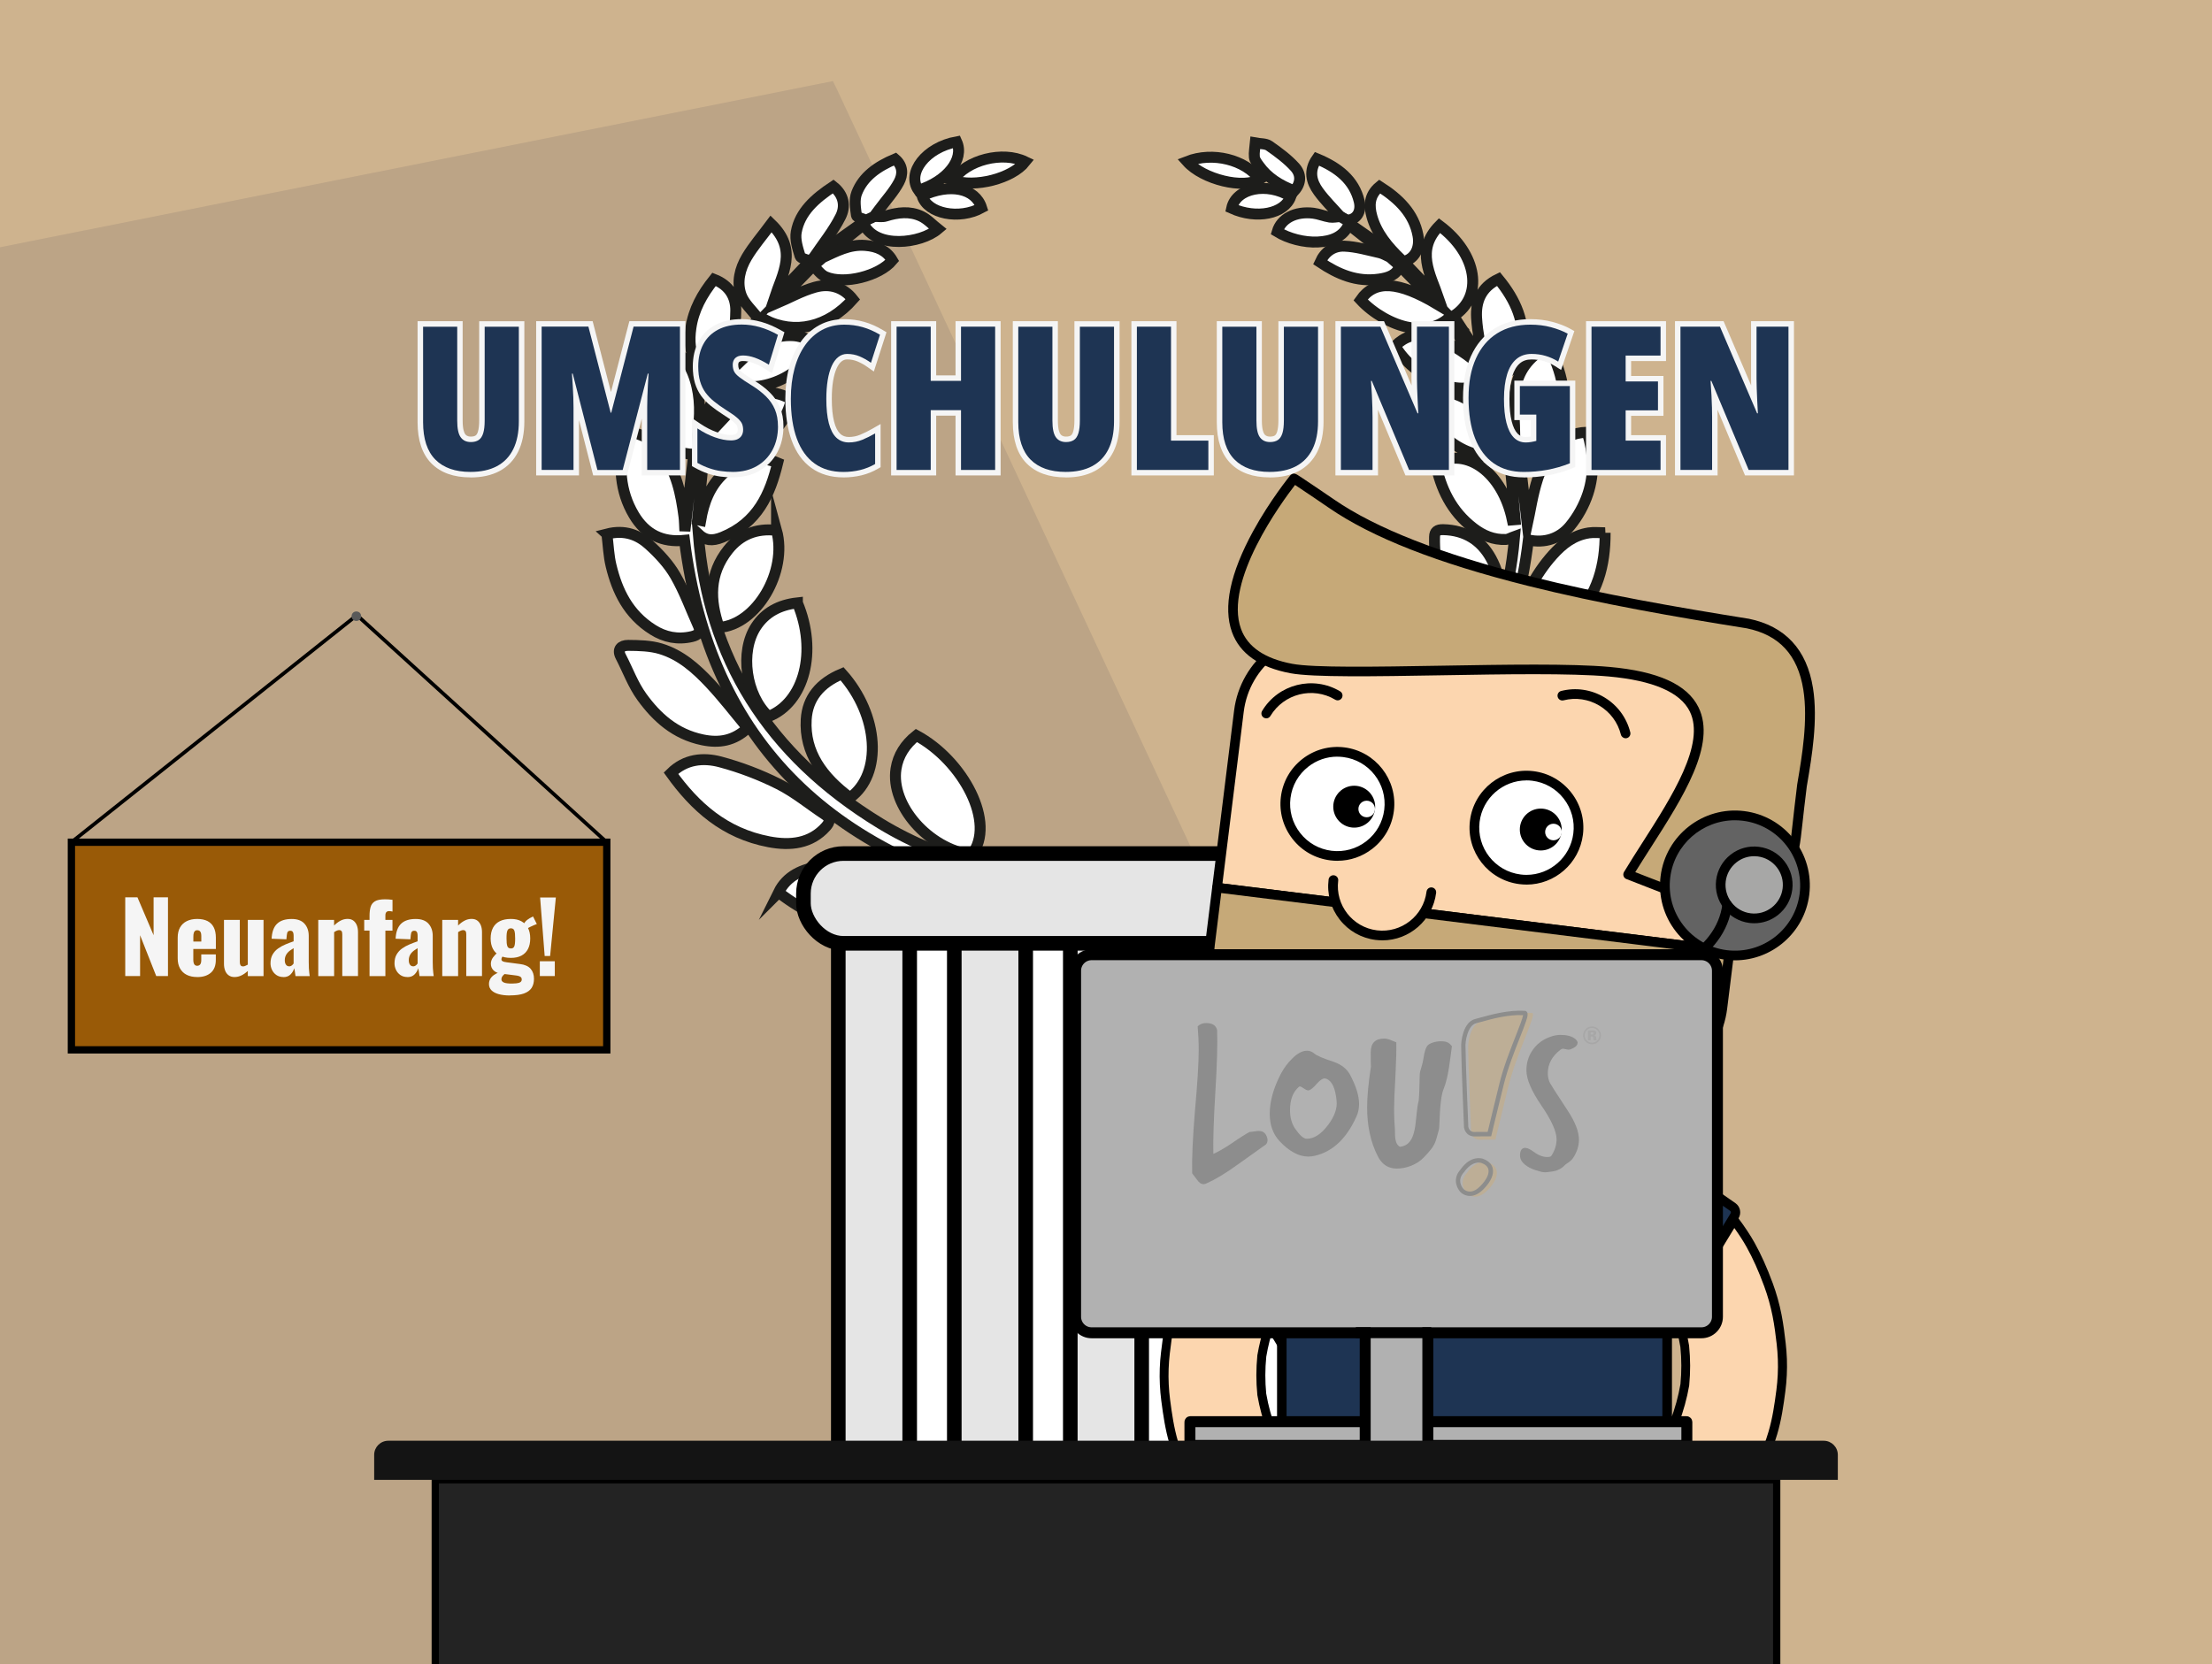 <?xml version="1.0" encoding="UTF-8"?>
<svg xmlns="http://www.w3.org/2000/svg" xmlns:xlink="http://www.w3.org/1999/xlink" id="KURSANGEBOTE" viewBox="0 0 606 456.03">
  <defs>
    <style>
      .cls-1 {
        stroke: #1d1d1b;
      }

      .cls-1, .cls-2, .cls-3, .cls-4, .cls-5, .cls-6 {
        stroke-miterlimit: 10;
      }

      .cls-1, .cls-7, .cls-6 {
        fill: #fff;
      }

      .cls-1, .cls-8 {
        stroke-width: 3px;
      }

      .cls-2, .cls-3, .cls-4, .cls-5, .cls-8, .cls-6 {
        stroke: #000;
      }

      .cls-2, .cls-9 {
        fill: none;
      }

      .cls-10 {
        fill: #646463;
      }

      .cls-10, .cls-11, .cls-12, .cls-13, .cls-14, .cls-15, .cls-16, .cls-17, .cls-9, .cls-18, .cls-19, .cls-7, .cls-20, .cls-21, .cls-22, .cls-23, .cls-24, .cls-25 {
        stroke-width: 0px;
      }

      .cls-3 {
        fill: #232323;
      }

      .cls-3, .cls-5 {
        stroke-width: 2px;
      }

      .cls-4 {
        fill: #e5e5e5;
      }

      .cls-4, .cls-6 {
        stroke-width: 4px;
      }

      .cls-11 {
        fill: #fcd6af;
      }

      .cls-12 {
        fill: #9c9b9b;
      }

      .cls-14 {
        fill: #a7a7a6;
      }

      .cls-15 {
        fill: #c9aa78;
      }

      .cls-16 {
        fill: #c6a978;
      }

      .cls-17 {
        fill: #f5f5f5;
      }

      .cls-18 {
        fill: #141414;
      }

      .cls-5 {
        fill: #995a07;
      }

      .cls-26 {
        clip-path: url(#clippath-1);
      }

      .cls-19 {
        fill: #bca486;
      }

      .cls-27 {
        opacity: .47;
      }

      .cls-20 {
        fill: #1e3453;
      }

      .cls-8 {
        fill: #b1b1b1;
      }

      .cls-21 {
        fill: #595959;
      }

      .cls-22 {
        fill: #636362;
      }

      .cls-28 {
        clip-path: url(#clippath);
      }

      .cls-23 {
        fill: #ceb38e;
      }

      .cls-24 {
        fill: #656564;
      }

      .cls-25 {
        fill: #636363;
      }
    </style>
    <clipPath id="clippath">
      <rect class="cls-9" x="326.04" y="277" width="113.1" height="67.86"></rect>
    </clipPath>
    <clipPath id="clippath-1">
      <rect class="cls-9" x="326.04" y="277" width="113.1" height="67.86"></rect>
    </clipPath>
  </defs>
  <rect class="cls-23" x="-1.19" y="-.34" width="613.33" height="456.89"></rect>
  <path class="cls-19" d="m357.42,304.8c-39.17,41.65-78.35,83.3-117.53,124.95-9.07,9.65-18.18,19.27-27.19,28.98-1.34,1.45-2.69,1.93-4.61,1.93-53.72-.04-107.43-.04-161.15-.04-18.09,0-36.19-.01-54.28.03-.79.01-1.47-.1-2.09-.36V69.64c22.21-4.44,44.43-8.88,66.65-13.32,19.77-3.95,39.55-7.89,59.33-11.83,21.44-4.28,42.88-8.56,64.32-12.83,15.66-3.13,31.32-6.25,47.32-9.44.52,1.07.98,2,1.42,2.94,37.28,79.85,74.57,159.7,111.85,239.55,5.57,11.92,11.12,23.84,16.68,35.76,1.2,2.58,1.33,2.15-.72,4.33Z"></path>
  <g>
    <path class="cls-1" d="m222.79,72.81c-3.44,3.53-6.88,7.06-10.06,10.33,3.4-1.47,6.81-3.39,10.53-4.44,4.06-1.14,7.79,0,10.4,3.31-6.77,7.65-15.92,9.81-24.24,5.57-2.02,3.26-4.05,6.52-6.06,9.79-.26.43-.41.93-.42,1.53,4.02-3.92,8.3-7.39,14.61-6.91,2.29.18,4.49,1.33,6.79,2.05-4.82,9.46-16.27,14.37-24.96,10.77-1.74,4.8-3.46,9.56-5.05,13.96,2.96-2.94,5.66-6.42,9.2-8.94,3.98-2.84,8.74-3,13.26-.4-1.96,9.67-12.95,17.12-24.01,15.85-.56,5.73-1.12,11.43-1.68,17.14.28.06.57.13.85.19.83-4.87,2.47-9.39,6.36-12.97,4.16-3.83,9.75-4.98,14.75-2.81-2.1,8.58-5.44,16.43-15.17,20.38-2.89,1.17-4.72.86-6.59-.88,2.75,34.02,18.96,60.45,49.87,79.3,34.53,21.07,86.89,21.35,121.54,1.35,32.36-18.67,49.29-45.57,52.23-79.99-1.03.37-1.68.8-2.36.83-3.45.16-6.35-1.12-8.91-3.08-6.12-4.69-8.97-10.92-10.39-17.81,8.66-4.6,18.37,2.65,21.04,15.53.25-.02.51-.04.76-.06-.51-5.68-1.02-11.37-1.53-17.05-11.64.77-19.82-4.6-24.2-15.49,6.44-5.15,14.7-1.62,22.43,9.82-.12-.86-.11-1.4-.28-1.89-1.46-4.25-2.95-8.49-4.55-13.06-4.4,2.26-8.51,2-12.66.26-4.98-2.09-9.74-6.05-12.07-10.23,5.13-5.02,11.45-3.77,21.51,3.86-2.28-3.66-4.55-7.31-7.03-11.29-3.23,2.69-6.86,3.04-10.66,2.39-4.58-.78-9.88-3.84-13.3-7.55,3.9-5.59,10.37-5.13,21.01,1.19-3.43-3.52-6.85-7.04-10.28-10.56-.88-.77-1.77-1.55-2.65-2.32-3.77-2.97-7.55-5.95-11.32-8.92.08-.08.16-.17.24-.25,3.69,2.57,7.37,5.15,11.06,7.71.99.69,2,1.35,3,2.02.22.2.44.4.66.6,3.23,3.38,6.47,6.77,9.7,10.15-2.34-6.72-6.42-13.29.19-19.98,10.49,7.83,12.15,19.52,3.86,24.78,2.8,4.29,5.6,8.57,8.07,12.34-.56-3.59-1.52-7.7-1.76-11.85-.25-4.33,1.08-8.28,6-10.63,4.77,5.8,7.44,11.97,6.39,19.1-.65,4.42-3.03,6.77-7.92,8.44,2.05,5.43,4.09,10.86,6.06,16.11-.16-9.08-2.57-19.03,9.18-25.32,3.67,7.14,5.38,13.89,3.02,21.04-1.64,4.99-4.84,8.58-11.06,8.64.8,6.92,1.59,13.74,2.23,19.28.74-3.43,1.41-8.18,2.89-12.71.98-3.01,2.9-5.84,4.84-8.49,1.86-2.55,4.75-3.96,8.68-4.12,1.73,5.6,2.02,11.28.21,16.81-1.04,3.18-2.77,6.34-4.97,8.99-2.76,3.32-6.84,4.71-11.36,3.73-6.72,55.33-40.29,88.36-100.62,99.83,6.23,5.8,10.04,13.09,12.15,21.47-2.62.54-5.07,1.04-7.62,1.57-1.03-2.83-1.83-5.49-2.96-8.03-2.32-5.23-5.57-9.84-11.13-12.82-3.56-1.9-7-1.99-10.63-.07-6.79,3.58-10.04,9.39-12.48,15.74-.61,1.59-1.02,3.23-1.62,5.15-2.57-.5-5.03-.98-7.79-1.53,2.13-8.29,5.79-15.63,12.24-21.48-60.32-11.36-93.83-44.44-100.73-99.72-6.08.63-10.7-1.64-13.86-6.95-3.94-6.63-4.13-13.65-2.82-20.86.29-1.61,1.11-2.02,2.88-1.62,3.4.78,5.72,2.73,7.59,5.23,4.02,5.34,5.26,11.47,6.07,17.72.15,1.14.15,2.3.24,3.92.84-7.24,1.62-14.01,2.43-21.02-3.23-.08-6.23-1.15-8.36-3.74-2.57-3.13-3.62-6.71-3.73-10.54-.15-5.18,1.19-10.07,3.82-14.89,4.3.81,6.59,3.46,7.96,6.84,1.98,4.88,2.19,9.95,1.61,15.07-.11.97-.26,1.94-.19,2.94,2.02-5.37,4.05-10.73,6.08-16.11-6.59-2.53-9.04-6.81-7.96-14.22.71-4.9,3.03-9.18,6.34-13.29,4.25,1.65,5.98,4.89,5.95,8.54-.04,4.83-.93,9.65-1.35,13.47,2.16-3.3,4.96-7.57,7.44-11.37-1.68-2.22-3.81-4.08-4.62-6.34-1.26-3.49-.35-7.18,1.55-10.38,1.8-3.03,4.18-5.77,6.66-9.11,7.4,7.12,3.11,13.66.87,20.41,3.25-3.41,6.51-6.82,9.76-10.23.31-.3.62-.6.94-.9,2.44-1.75,4.88-3.5,7.33-5.25,2.38-1.69,4.76-3.38,7.14-5.07.72-.34,1.44-.68,2.16-1.02,1.07-.01,2.23.22,3.19-.08,3.29-1.04,6.62-1.43,9.75.05,1.7.81,3.02,2.28,4.56,3.5-4.74,4.03-16.92,5.47-20.29-1.26-3.84,3.08-7.55,6.06-11.27,9.04-.87.75-1.74,1.49-2.62,2.24Z"></path>
    <path class="cls-1" d="m213.29,244.53c2.27-4.58,6.5-6.41,11.44-7.16,7.56-1.15,14.99-.15,22.28,1.62,5.22,1.27,10.34,2.88,15.66,4.37-.52,4.74-3.21,7.8-7.42,9.88-5.67,2.79-11.76,2.8-17.9,1.87-9.1-1.38-16.94-5.12-24.06-10.58Z"></path>
    <path class="cls-1" d="m343.6,243.56c12.21-4.05,24.42-7.86,37.73-6.21,4.35.54,8.13,2.13,10.73,5.55.8,1.05.86,1.78-.4,2.67-9.24,6.54-19.46,10.49-31.42,10.01-8.47-.34-14.9-4.55-16.51-10.78-.09-.34-.08-.69-.13-1.23Z"></path>
    <path class="cls-1" d="m422.46,211.86c-6.67,9.21-14.72,16.48-26.84,18.78-5.95,1.13-11.73.58-15.72-4.37-.48-.6-.51-2.22-.02-2.62,8.51-6.77,17.56-12.8,28.95-14.97,4.86-.92,9.65-.7,13.63,3.17Z"></path>
    <path class="cls-1" d="m183.81,211.86c3.92-3.87,8.82-4.35,13.54-3.09,5.52,1.48,10.95,3.55,15.98,6.08,4.53,2.28,8.43,5.56,12.66,8.34,1.64,1.08,1.39,2.08.29,3.32-4.14,4.67-9.77,5.26-15.6,4.15-12.22-2.32-20.29-9.64-26.87-18.8Z"></path>
    <path class="cls-1" d="m401.69,199.73c5.73-8.31,11.81-16.06,21.26-21.03,3.57-1.88,7.39-2.98,11.61-1.85,1.72.46,2.34,1.17,1.71,2.92-2.71,7.55-6.92,14.19-13.9,19.18-3.66,2.61-7.76,4.23-12.53,4.14-3.1-.06-5.75-1.06-8.15-3.35Z"></path>
    <path class="cls-1" d="m204.82,199.49c-3.75,3.55-7.84,4.17-12.33,3.24-7.55-1.55-12.62-6.23-16.62-11.74-2.46-3.38-3.87-7.37-5.8-11.07-1.04-1.99.07-3.09,2.02-3.08,2.98.02,6.12.09,8.9.93,5.59,1.69,9.72,5.45,13.44,9.39,3.68,3.91,6.92,8.16,10.39,12.32Z"></path>
    <path class="cls-1" d="m266.17,234.24c-11.79-1.61-22.26-13.54-20.7-23.57.58-3.7,2.52-6.7,5.58-9.14,12.76,6.87,22.02,24.03,15.13,32.71Z"></path>
    <path class="cls-1" d="m355.05,201.35c5.03,4.17,6.71,9.11,5.62,14.92-1.48,7.9-11.63,16.77-20.78,17.99-2.53-3.9-2.64-8.08-1.4-12.34,2.52-8.69,8.42-15.2,16.56-20.56Z"></path>
    <path class="cls-1" d="m230.69,184.62c10.1,11.28,11.16,27.46,2.19,33.96-7.47-5.56-12.55-12.28-12.01-21.45.35-5.81,3.75-9.98,9.82-12.51Z"></path>
    <path class="cls-1" d="m375.28,184.74c6.63,2.19,10.58,7.84,10.17,14.42-.51,8.24-5.19,14.37-12.23,19.52-5.21-4.2-6.47-9.53-5.9-15.35.67-6.81,3.37-12.96,7.95-18.59Z"></path>
    <path class="cls-1" d="m166.26,146.33c4.97-1.27,8.67.29,11.58,2.94,2.76,2.5,5.38,5.34,7.17,8.45,2.54,4.4,4.25,9.19,6.33,13.8.75,1.67-.05,2.5-1.79,2.91-3.89.91-7.44.18-10.69-1.87-6.78-4.27-9.77-10.61-11.45-17.55-.67-2.76-.76-5.63-1.14-8.67Z"></path>
    <path class="cls-1" d="m439.74,145.99c.05,9-2.14,16.9-8.47,23.5-3.43,3.57-7.68,5.93-13.27,5.17-3.33-.45-3.74-.98-2.82-3.8,2.22-6.81,5.22-13.29,10.24-18.86,2.61-2.89,5.62-5.33,9.87-5.98,1.38-.21,2.84-.03,4.46-.03Z"></path>
    <path class="cls-1" d="m218.45,165.2c5.58,13.2,1.91,27.28-7.9,31.13-6.25-5.81-7.94-17.71-3.45-24.61,2.51-3.86,6.31-5.97,11.35-6.53Z"></path>
    <path class="cls-1" d="m396.01,196.5c-4.71-1.69-7.4-4.9-8.93-8.9-2.85-7.43-2.29-14.84.51-22.15,5.79.03,10.87,3.44,12.83,8.8,2.96,8.08.79,15.38-4.41,22.26Z"></path>
    <path class="cls-1" d="m409.14,172.04c-4.69-.47-7.86-2.67-10.28-5.71-4.57-5.72-6-12.28-5.85-19.22.03-1.48.74-2.01,2.36-1.98,6.21.13,10.49,3.1,13.1,7.84,3.36,6.11,3.28,12.5.68,19.07Z"></path>
    <path class="cls-1" d="m212.74,145.31c3.1,11.31-5.49,25.92-15.73,26.61-2.59-7.42-2.82-14.66,2.49-21.31,3.22-4.04,7.66-5.96,13.24-5.29Z"></path>
    <path class="cls-1" d="m384.46,71.67c-.22-.2-.44-.4-.66-.6-3.55-3.4-6.65-7.09-7.94-11.71-.82-2.91-.85-5.82,2.09-8.25,5.33,3.38,9.39,7.43,10.51,13.36.69,3.66-.98,6.55-4,7.2Z"></path>
    <path class="cls-1" d="m222.83,70.65c-.31.3-.62.6-.94.9-.94-.45-2.51-.74-2.7-1.37-.65-2.14-1.43-4.49-1.05-6.6.98-5.52,5.16-9.19,10.14-12.49,3.01,2.37,3.38,5.54,2.01,8.26-1.99,3.97-4.92,7.56-7.45,11.31Z"></path>
    <path class="cls-1" d="m222.79,72.81c.87-.75,1.74-1.49,2.62-2.24,3.68-1.67,7.22-3.67,11.65-3.32,3.3.26,5.85,1.41,7.41,4.1-3.57,4.27-13.21,6.73-18.3,4.49-1.35-.59-2.27-2-3.38-3.03Z"></path>
    <path class="cls-1" d="m380.82,70.5c.88.77,1.77,1.55,2.65,2.32-.79,2.58-3.18,3.3-5.62,3.65-6.18.89-11.31-1.35-16.2-4.61,1.3-2.9,3.67-4.52,6.64-4.41,3.25.13,6.46,1.09,9.66,1.8,1.01.23,1.92.82,2.87,1.24Z"></path>
    <path class="cls-1" d="m367.19,59.33c-2.02-2.28-4.23-4.44-5.99-6.87-1.96-2.7-2.72-5.68-.43-8.96,5.87,2.42,10.21,5.86,11.6,11.65.71,2.97-.82,5.1-3.4,5.2-.59-.34-1.18-.68-1.78-1.01Z"></path>
    <path class="cls-1" d="m239.46,59.32c-.72.34-1.44.68-2.16,1.02-.93-.43-2.58-.77-2.66-1.3-.29-2.03-.65-4.29.06-6.14,1.73-4.51,5.69-7.3,10.53-9.33,2.24,1.9,2.14,4.3,1.05,6.34-1.38,2.59-3.47,4.88-5.26,7.29-.52.71-1.04,1.41-1.57,2.11Z"></path>
    <path class="cls-1" d="m367.19,59.33c.59.34,1.18.68,1.78,1.01.26.33.52.66.77.99-.08.08-.16.16-.24.25-1.58,3.39-4.73,4.54-8.47,4.73-3.73.19-8.09-.95-11.12-2.81,1.03-3.61,4.98-5.69,9.89-5.08,1.54.19,3.01.83,4.54,1.07.91.14,1.89-.1,2.84-.16Z"></path>
    <path class="cls-1" d="m262.09,38.86c2.18,4.83-2.67,10.85-10.47,13.27-3.35-4.78,2.09-11.76,10.47-13.27Z"></path>
    <path class="cls-1" d="m354.59,52.29c-3.97-1.49-7.32-3.59-9.65-6.85-.53-.74-1.19-1.55-1.29-2.38-.14-1.28.16-2.59.27-3.89,1.28.24,2.84.13,3.77.78,2.54,1.77,5.08,3.65,7.09,5.88,1.69,1.88,1.76,4.28-.19,6.47Z"></path>
    <path class="cls-1" d="m261.03,49.4c3.82-5.64,13.66-8.08,19.85-5.08-3.59,4.57-13.8,7.24-19.85,5.08Z"></path>
    <path class="cls-1" d="m325.21,44.26c7.02-2.75,15.88-.52,19.91,4.85-4.37,2.76-15.49.11-19.91-4.85Z"></path>
    <path class="cls-1" d="m252.61,53.66c7.62-3.57,14.62-2.1,16.31,3.27-6.12,3.36-14.8,1.67-16.31-3.27Z"></path>
    <path class="cls-1" d="m337.43,57.07c1.18-5.56,9.71-7.26,16.2-3.23-1.73,4.77-9.41,6.3-16.2,3.23Z"></path>
  </g>
  <g>
    <rect class="cls-6" x="242.85" y="255.63" width="123.7" height="200.56" rx="13.46" ry="13.46"></rect>
    <g>
      <rect class="cls-4" x="135.44" y="343.53" width="208.02" height="19.56" rx="9.78" ry="9.78" transform="translate(592.75 113.86) rotate(90)"></rect>
      <rect class="cls-4" x="167.21" y="343.53" width="208.02" height="19.56" rx="9.78" ry="9.78" transform="translate(624.53 82.08) rotate(90)"></rect>
      <rect class="cls-4" x="198.99" y="342.41" width="208.02" height="19.56" rx="9.78" ry="9.78" transform="translate(655.19 49.19) rotate(90)"></rect>
      <rect class="cls-4" x="230.77" y="341.29" width="208.02" height="19.56" rx="9.78" ry="9.78" transform="translate(685.85 16.29) rotate(90)"></rect>
      <rect class="cls-4" x="262.55" y="342.41" width="208.02" height="19.56" rx="9.78" ry="9.78" transform="translate(718.74 -14.37) rotate(90)"></rect>
    </g>
  </g>
  <path class="cls-4" d="m483.23,445.92c0,.23-.01.47-.01.69h-165.32c0-.23-.01-.47-.01-.69,0-3.38,1.1-6.47,2.87-8.69,1.71-2.15,4.06-3.51,6.64-3.6.09-.01.18-.01.27-.01h145.84c5.35.04,9.72,5.56,9.72,12.3Z"></path>
  <rect class="cls-4" x="220.11" y="233.88" width="165.33" height="24.6" rx="10.97" ry="10.97"></rect>
  <g>
    <g>
      <path class="cls-20" d="m142.13,89.51v25.94c0,3.03-.51,5.57-1.53,7.63-1.02,2.06-2.51,3.61-4.48,4.66-1.97,1.05-4.39,1.57-7.25,1.57-4.17,0-7.38-1.13-9.62-3.38s-3.36-5.67-3.36-10.23v-26.18h9.35v25.73c0,2.15.31,3.67.94,4.55.63.89,1.56,1.33,2.79,1.33.88,0,1.59-.19,2.15-.56s.97-1,1.23-1.87c.27-.87.4-2.04.4-3.5v-25.67h9.37Z"></path>
      <path class="cls-17" d="m128.87,130.81c-4.57,0-8.16-1.29-10.68-3.83-2.52-2.54-3.79-6.33-3.79-11.29v-27.68h12.35v27.23c0,2.39.42,3.33.67,3.69.23.32.61.7,1.57.7.57,0,1.01-.1,1.31-.3.33-.22.53-.7.64-1.07.22-.72.34-1.75.34-3.06v-27.17h12.37v27.44c0,3.25-.57,6.04-1.69,8.29-1.16,2.34-2.88,4.12-5.12,5.32-2.18,1.16-4.85,1.75-7.95,1.75Zm-11.47-39.8v24.68c0,4.13.98,7.22,2.92,9.17,1.94,1.95,4.81,2.94,8.55,2.94,2.6,0,4.81-.47,6.54-1.4,1.7-.9,2.96-2.21,3.85-4,.91-1.84,1.38-4.18,1.38-6.96v-24.44h-6.37v24.17c0,1.64-.15,2.93-.47,3.95-.37,1.2-.98,2.09-1.83,2.66-.8.55-1.81.82-2.99.82-2.17,0-3.38-1.07-4.02-1.96-.82-1.16-1.22-2.93-1.22-5.42v-24.23h-6.35Z"></path>
    </g>
    <g>
      <path class="cls-20" d="m163.67,128.77l-6.77-26.4h-.21c.09,1.18.16,2.32.23,3.42.06,1.1.11,2.14.15,3.13.04.98.05,1.92.05,2.79v17.05h-8.73v-39.26h12.81l6.1,23.58h.16l6.12-23.58h12.7v39.26h-8.97v-17.21c0-.98.02-1.96.05-2.94.04-.98.08-1.98.13-3.02.05-1.04.12-2.11.19-3.22h-.21l-6.88,26.4h-6.93Z"></path>
      <path class="cls-17" d="m187.79,130.27h-11.97v-15.57l-4.06,15.57h-9.25l-3.89-15.17v15.17h-11.73v-42.26h15.47l5.02,19.41,5.04-19.41h15.36v42.26Zm-8.97-3h5.97v-36.26h-10.04l-6.12,23.58h-2.48l-6.1-23.58h-10.15v36.26h5.73v-15.55c0-.86-.02-1.77-.05-2.74-.04-.98-.08-2.01-.15-3.1-.06-1.09-.14-2.22-.23-3.4l-.12-1.61h3l6.77,26.4h4.6l6.88-26.4h2.97l-.1,1.59c-.07,1.1-.13,2.17-.19,3.2-.05,1.03-.1,2.03-.13,3-.03.96-.05,1.92-.05,2.88v15.71Z"></path>
    </g>
    <g>
      <path class="cls-20" d="m213.14,116.85c0,2.43-.51,4.59-1.52,6.46-1.01,1.87-2.44,3.34-4.29,4.4-1.84,1.06-4.02,1.6-6.53,1.6-1.13,0-2.22-.08-3.29-.23-1.07-.15-2.13-.41-3.18-.77-1.05-.36-2.15-.85-3.28-1.48v-9.45c1.54,1.04,3.12,1.85,4.74,2.43,1.62.58,3.1.87,4.44.87.77,0,1.4-.12,1.89-.38.49-.25.86-.6,1.1-1.03.24-.44.36-.94.36-1.52s-.1-1.11-.29-1.6-.63-1.04-1.32-1.64c-.68-.6-1.74-1.35-3.17-2.24-1.15-.73-2.19-1.47-3.12-2.22-.93-.74-1.72-1.56-2.38-2.44-.65-.89-1.15-1.91-1.5-3.08s-.52-2.53-.52-4.11c0-2.33.46-4.35,1.37-6.07.91-1.72,2.26-3.05,4.03-4,1.77-.95,3.95-1.42,6.53-1.42,1.63,0,3.27.23,4.91.7,1.65.47,3.31,1.17,4.99,2.12l-2.5,8.19c-1.36-.86-2.62-1.49-3.79-1.91s-2.25-.62-3.25-.62c-.66,0-1.2.11-1.62.33-.42.22-.73.52-.93.9-.2.38-.29.81-.29,1.29,0,.7.12,1.3.35,1.8.23.5.71,1.03,1.44,1.6.72.56,1.83,1.3,3.32,2.22,1.58.97,2.9,1.99,3.99,3.06s1.9,2.27,2.46,3.6.83,2.86.83,4.62Z"></path>
      <path class="cls-17" d="m200.81,130.81c-1.19,0-2.37-.08-3.5-.24-1.15-.17-2.31-.44-3.45-.83-1.14-.39-2.33-.92-3.52-1.59l-.77-.43v-13.16l2.34,1.58c1.43.96,2.91,1.73,4.41,2.26,1.45.52,2.77.78,3.94.78.66,0,1.02-.12,1.21-.21.29-.15.41-.31.47-.42.12-.21.17-.47.17-.79,0-.38-.06-.73-.19-1.04-.05-.12-.24-.47-.92-1.07-.61-.54-1.61-1.25-2.97-2.1-1.2-.77-2.29-1.55-3.26-2.32-1.03-.82-1.92-1.74-2.65-2.73-.75-1.02-1.33-2.21-1.73-3.53-.39-1.3-.59-2.82-.59-4.54,0-2.57.52-4.85,1.54-6.77,1.05-1.98,2.61-3.53,4.64-4.62,1.98-1.06,4.42-1.6,7.24-1.6,1.76,0,3.55.25,5.32.75,1.76.5,3.55,1.26,5.32,2.26l1.05.59-3.42,11.22-1.66-1.05c-1.26-.79-2.43-1.39-3.49-1.76-1-.35-1.92-.53-2.75-.53-.54,0-.81.1-.92.16-.2.1-.27.21-.3.27-.08.16-.12.35-.12.59,0,.48.07.87.21,1.17.06.12.28.48,1,1.04.68.53,1.75,1.24,3.18,2.12,1.66,1.02,3.1,2.12,4.26,3.27,1.22,1.21,2.16,2.58,2.79,4.08s.95,3.25.95,5.2c0,2.67-.57,5.09-1.7,7.17-1.14,2.11-2.78,3.79-4.86,4.99-2.07,1.19-4.51,1.8-7.28,1.8Zm-8.25-4.87c.77.39,1.53.71,2.26.96.96.33,1.94.56,2.91.7.99.14,2.03.21,3.08.21,2.23,0,4.17-.47,5.78-1.4,1.62-.93,2.83-2.18,3.72-3.82.89-1.64,1.33-3.57,1.33-5.75,0-1.55-.24-2.91-.72-4.04-.48-1.14-1.19-2.18-2.13-3.11-1-.99-2.25-1.95-3.72-2.85-1.55-.95-2.68-1.71-3.45-2.31-.92-.72-1.53-1.42-1.87-2.15-.33-.7-.49-1.52-.49-2.44,0-.73.16-1.39.47-1.98.34-.65.86-1.16,1.55-1.53,1.47-.78,3.74-.64,6.08.19.76.27,1.57.63,2.4,1.07l1.58-5.2c-1.21-.61-2.42-1.09-3.61-1.42-1.51-.42-3.02-.64-4.51-.64-2.32,0-4.28.42-5.82,1.25-1.52.81-2.63,1.92-3.41,3.38-.79,1.49-1.19,3.3-1.19,5.37,0,1.42.15,2.66.46,3.68.3,1,.73,1.88,1.27,2.62.57.78,1.28,1.5,2.1,2.16.88.71,1.89,1.42,2.99,2.13,1.51.94,2.61,1.72,3.35,2.38.87.76,1.43,1.48,1.72,2.21.27.67.4,1.39.4,2.16,0,.82-.18,1.58-.55,2.24-.39.71-.97,1.26-1.74,1.65-.71.36-1.57.54-2.58.54-1.51,0-3.18-.32-4.95-.96-.92-.33-1.83-.73-2.73-1.2v5.91Z"></path>
    </g>
    <g>
      <path class="cls-20" d="m232.1,96.98c-.91,0-1.73.28-2.44.85-.71.56-1.32,1.38-1.8,2.44-.48,1.07-.85,2.36-1.1,3.88-.25,1.52-.38,3.24-.38,5.16,0,2.65.23,4.86.68,6.63.46,1.77,1.14,3.1,2.05,3.97.91.88,2.06,1.32,3.44,1.32,1.27,0,2.49-.24,3.67-.72s2.35-1.07,3.53-1.75v8.38c-1.25.73-2.61,1.28-4.07,1.64s-3,.54-4.63.54c-3.12,0-5.74-.77-7.88-2.31-2.14-1.54-3.76-3.8-4.86-6.79-1.1-2.99-1.65-6.64-1.65-10.96,0-3.03.34-5.78,1.01-8.27.67-2.49,1.64-4.63,2.91-6.42s2.81-3.17,4.61-4.15c1.8-.98,3.84-1.46,6.11-1.46,1.74,0,3.41.22,5.01.67,1.6.45,3.19,1.15,4.77,2.09l-2.47,7.68c-1.04-.73-2.09-1.32-3.14-1.76s-2.18-.66-3.36-.66Z"></path>
      <path class="cls-17" d="m231.05,130.81c-3.42,0-6.37-.87-8.76-2.59-2.38-1.71-4.19-4.23-5.39-7.49-1.16-3.14-1.75-7-1.75-11.48,0-3.14.36-6.06,1.06-8.66.72-2.65,1.77-4.97,3.14-6.9,1.4-1.97,3.12-3.52,5.11-4.6,2.01-1.09,4.31-1.64,6.83-1.64,1.87,0,3.69.24,5.41.73,1.72.48,3.45,1.24,5.14,2.25l1.02.61-3.46,10.76-1.67-1.18c-.94-.67-1.9-1.2-2.85-1.6-.87-.36-1.81-.54-2.78-.54-.58,0-1.06.17-1.52.53-.52.41-.98,1.05-1.36,1.88-.43.94-.76,2.12-.99,3.51-.24,1.43-.35,3.09-.35,4.91,0,2.51.21,4.62.64,6.26.38,1.49.94,2.59,1.64,3.27.63.6,1.41.9,2.4.9,1.07,0,2.11-.21,3.09-.61,1.11-.46,2.24-1.02,3.35-1.66l2.25-1.29v11.83l-.74.43c-1.37.8-2.87,1.41-4.47,1.8-1.57.38-3.25.58-4.99.58Zm.24-40.36c-2.01,0-3.83.43-5.39,1.28-1.59.86-2.97,2.11-4.1,3.7-1.16,1.64-2.07,3.63-2.69,5.94-.63,2.35-.96,5-.96,7.88,0,4.12.52,7.63,1.56,10.44.99,2.69,2.45,4.74,4.33,6.09,1.87,1.35,4.22,2.03,7,2.03,1.5,0,2.94-.17,4.28-.49,1.03-.25,2.01-.61,2.93-1.07v-5c-.49.23-.97.45-1.46.65-1.35.56-2.77.84-4.24.84-1.77,0-3.28-.58-4.48-1.73-1.11-1.07-1.94-2.64-2.47-4.68-.49-1.89-.73-4.25-.73-7.01,0-1.99.13-3.8.39-5.4.27-1.65.68-3.08,1.22-4.26.58-1.28,1.33-2.29,2.23-3,.99-.78,2.12-1.17,3.37-1.17,1.37,0,2.7.26,3.93.77.58.24,1.16.52,1.73.84l1.5-4.67c-1.12-.59-2.25-1.04-3.37-1.35-1.46-.41-3.01-.62-4.6-.62Z"></path>
    </g>
    <g>
      <path class="cls-20" d="m272.63,128.77h-9.35v-16.38h-8.3v16.38h-9.35v-39.26h9.35v14.85h8.3v-14.85h9.35v39.26Z"></path>
      <path class="cls-17" d="m274.13,130.27h-12.35v-16.38h-5.3v16.38h-12.35v-42.26h12.35v14.85h5.3v-14.85h12.35v42.26Zm-9.35-3h6.35v-36.26h-6.35v14.85h-11.3v-14.85h-6.35v36.26h6.35v-16.38h11.3v16.38Z"></path>
    </g>
    <g>
      <path class="cls-20" d="m305.2,89.51v25.94c0,3.03-.51,5.57-1.53,7.63-1.02,2.06-2.51,3.61-4.48,4.66-1.97,1.05-4.39,1.57-7.25,1.57-4.17,0-7.38-1.13-9.62-3.38s-3.36-5.67-3.36-10.23v-26.18h9.35v25.73c0,2.15.31,3.67.94,4.55.63.89,1.56,1.33,2.79,1.33.88,0,1.59-.19,2.15-.56s.97-1,1.23-1.87c.27-.87.4-2.04.4-3.5v-25.67h9.37Z"></path>
      <path class="cls-17" d="m291.94,130.81c-4.57,0-8.16-1.29-10.68-3.83-2.52-2.54-3.79-6.33-3.79-11.29v-27.68h12.35v27.23c0,2.39.42,3.33.67,3.69.23.32.61.7,1.57.7.57,0,1.01-.1,1.31-.3.33-.22.53-.7.64-1.07.22-.72.34-1.75.34-3.06v-27.17h12.37v27.44c0,3.25-.57,6.04-1.69,8.29-1.16,2.34-2.88,4.12-5.12,5.32-2.18,1.16-4.85,1.75-7.95,1.75Zm-11.47-39.8v24.68c0,4.13.98,7.22,2.92,9.17,1.94,1.95,4.81,2.94,8.55,2.94,2.6,0,4.81-.47,6.54-1.4,1.7-.9,2.96-2.21,3.85-4,.91-1.84,1.38-4.18,1.38-6.96v-24.44h-6.37v24.17c0,1.64-.15,2.93-.47,3.95-.37,1.2-.98,2.09-1.83,2.66-.8.55-1.81.82-2.99.82-2.17,0-3.38-1.07-4.02-1.96-.82-1.16-1.22-2.93-1.22-5.42v-24.23h-6.35Z"></path>
    </g>
    <g>
      <path class="cls-20" d="m311.46,128.77v-39.26h9.35v31.23h10.23v8.03h-19.58Z"></path>
      <path class="cls-17" d="m332.54,130.27h-22.58v-42.26h12.35v31.23h10.23v11.03Zm-19.58-3h16.58v-5.03h-10.23v-31.23h-6.35v36.26Z"></path>
    </g>
    <g>
      <path class="cls-20" d="m361.09,89.51v25.94c0,3.03-.51,5.57-1.53,7.63-1.02,2.06-2.51,3.61-4.48,4.66-1.97,1.05-4.39,1.57-7.25,1.57-4.17,0-7.38-1.13-9.62-3.38s-3.36-5.67-3.36-10.23v-26.18h9.35v25.73c0,2.15.31,3.67.94,4.55.63.89,1.56,1.33,2.79,1.33.88,0,1.59-.19,2.15-.56s.97-1,1.23-1.87c.27-.87.4-2.04.4-3.5v-25.67h9.37Z"></path>
      <path class="cls-17" d="m347.82,130.81c-4.57,0-8.16-1.29-10.68-3.83-2.52-2.54-3.79-6.33-3.79-11.29v-27.68h12.35v27.23c0,2.39.42,3.33.67,3.69.23.32.61.7,1.57.7.57,0,1.01-.1,1.31-.3.33-.22.53-.7.64-1.07.22-.72.34-1.75.34-3.06v-27.17h12.37v27.44c0,3.25-.57,6.04-1.69,8.29-1.16,2.34-2.88,4.12-5.12,5.32-2.18,1.16-4.85,1.75-7.95,1.75Zm-11.47-39.8v24.68c0,4.13.98,7.22,2.92,9.17,1.94,1.95,4.81,2.94,8.55,2.94,2.6,0,4.81-.47,6.54-1.4,1.7-.9,2.96-2.21,3.85-4,.91-1.84,1.38-4.18,1.38-6.96v-24.44h-6.37v24.17c0,1.64-.15,2.93-.47,3.95-.37,1.2-.98,2.09-1.83,2.66-.8.55-1.81.82-2.99.82-2.17,0-3.38-1.07-4.02-1.96-.82-1.16-1.22-2.93-1.22-5.42v-24.23h-6.35Z"></path>
    </g>
    <g>
      <path class="cls-20" d="m396.94,128.77h-10.9l-10.23-24.41h-.21c.11,1.43.19,2.76.26,3.99.06,1.23.11,2.34.13,3.33.03.99.04,1.87.04,2.62v14.47h-8.67v-39.26h10.82l10.18,23.74h.21c-.07-1.33-.13-2.56-.19-3.71-.05-1.15-.1-2.2-.13-3.17-.04-.97-.05-1.84-.05-2.63v-14.23h8.75v39.26Z"></path>
      <path class="cls-17" d="m398.44,130.27h-13.4l-7.54-18c.02.75.02,1.43.02,2.02v15.97h-11.67v-42.26h13.31l7.56,17.63c-.02-.68-.03-1.31-.03-1.89v-15.73h11.75v42.26Zm-11.4-3h8.4v-36.26h-5.75v12.73c0,.77.02,1.63.05,2.58.04.96.08,2.01.13,3.15.05,1.14.12,2.37.19,3.7l.08,1.58h-2.79l-10.18-23.74h-8.33v36.26h5.67v-12.97c0-.74-.01-1.6-.04-2.58-.03-.98-.07-2.08-.13-3.29-.06-1.21-.15-2.53-.25-3.95l-.12-1.61h2.83l10.23,24.41Z"></path>
    </g>
    <g>
      <path class="cls-20" d="m416.38,105.79h13.7v21.16c-2.02.81-4.09,1.4-6.19,1.79s-4.26.58-6.46.58c-3.22,0-5.96-.79-8.2-2.36-2.25-1.58-3.96-3.88-5.14-6.9-1.18-3.03-1.77-6.7-1.77-11.01s.67-7.81,2.01-10.8c1.34-2.99,3.28-5.29,5.8-6.89,2.53-1.6,5.57-2.4,9.13-2.4,2.02,0,3.91.23,5.65.7,1.75.47,3.27,1.06,4.58,1.77l-2.61,7.65c-1.07-.68-2.22-1.2-3.45-1.56-1.23-.36-2.51-.54-3.86-.54-1.66,0-3.06.48-4.18,1.44-1.12.96-1.96,2.35-2.52,4.18s-.85,4.06-.85,6.71.22,4.75.67,6.53c.45,1.77,1.12,3.12,2,4.03s1.98,1.37,3.29,1.37c.48,0,.97-.04,1.46-.12.49-.08.97-.18,1.44-.31v-7.2h-4.51v-7.81Z"></path>
      <path class="cls-17" d="m417.43,130.81c-3.52,0-6.57-.89-9.06-2.63-2.48-1.74-4.39-4.29-5.68-7.58-1.25-3.19-1.88-7.08-1.88-11.56s.72-8.24,2.15-11.41c1.46-3.25,3.6-5.78,6.37-7.54,2.76-1.75,6.1-2.64,9.93-2.64,2.14,0,4.18.25,6.04.75,1.86.49,3.51,1.14,4.91,1.91l1.1.61-3.63,10.65-1.61-1.02c-.95-.6-1.98-1.07-3.07-1.38-1.08-.32-2.24-.48-3.43-.48-1.31,0-2.35.35-3.2,1.08-.89.76-1.59,1.94-2.06,3.48-.52,1.67-.78,3.78-.78,6.27s.21,4.52.62,6.16c.38,1.51.93,2.63,1.62,3.35.61.62,1.31.91,2.21.91.41,0,.81-.03,1.22-.1.06,0,.12-.02.18-.03v-4.5h-4.51v-10.81h16.7v23.68l-.95.38c-2.11.84-4.29,1.47-6.48,1.87-2.18.4-4.45.6-6.73.6Zm1.83-40.36c-3.26,0-6.06.73-8.33,2.17-2.26,1.43-4.02,3.53-5.24,6.24-1.25,2.78-1.88,6.21-1.88,10.18s.56,7.63,1.67,10.46c1.07,2.73,2.62,4.83,4.61,6.22,1.98,1.39,4.45,2.09,7.34,2.09,2.1,0,4.18-.19,6.19-.55,1.67-.31,3.33-.76,4.96-1.34v-18.63h-10.7v4.81h4.51v9.84l-1.11.3c-.51.14-1.04.25-1.58.34-.58.09-1.15.14-1.71.14-1.72,0-3.19-.61-4.37-1.82-1.07-1.1-1.87-2.68-2.38-4.71-.47-1.88-.72-4.2-.72-6.89s.31-5.2.91-7.16c.65-2.09,1.65-3.73,2.98-4.87,1.39-1.19,3.13-1.8,5.15-1.8,1.48,0,2.92.2,4.28.6.75.22,1.48.5,2.18.83l1.61-4.72c-.93-.42-1.98-.78-3.12-1.08-1.61-.43-3.38-.65-5.27-.65Z"></path>
    </g>
    <g>
      <path class="cls-20" d="m454.92,128.77h-18.91v-39.26h18.91v7.92h-9.56v7.09h8.86v7.92h-8.86v8.3h9.56v8.03Z"></path>
      <path class="cls-17" d="m456.42,130.27h-21.91v-42.26h21.91v10.92h-9.56v4.09h8.86v10.92h-8.86v5.3h9.56v11.03Zm-18.91-3h15.91v-5.03h-9.56v-11.3h8.86v-4.92h-8.86v-10.09h9.56v-4.92h-15.91v36.26Z"></path>
    </g>
    <g>
      <path class="cls-20" d="m489.97,128.77h-10.9l-10.23-24.41h-.21c.11,1.43.19,2.76.26,3.99.06,1.23.11,2.34.13,3.33.03.99.04,1.87.04,2.62v14.47h-8.67v-39.26h10.82l10.18,23.74h.21c-.07-1.33-.13-2.56-.19-3.71-.05-1.15-.1-2.2-.13-3.17-.04-.97-.05-1.84-.05-2.63v-14.23h8.75v39.26Z"></path>
      <path class="cls-17" d="m491.47,130.27h-13.4l-7.54-18c.02.75.02,1.43.02,2.02v15.97h-11.67v-42.26h13.31l7.56,17.63c-.02-.68-.03-1.31-.03-1.89v-15.73h11.75v42.26Zm-11.4-3h8.4v-36.26h-5.75v12.73c0,.77.02,1.63.05,2.58.04.96.08,2.01.13,3.15.05,1.14.12,2.37.19,3.7l.08,1.58h-2.79l-10.18-23.74h-8.33v36.26h5.67v-12.97c0-.74-.01-1.6-.04-2.58-.03-.98-.07-2.08-.13-3.29-.06-1.21-.15-2.53-.25-3.95l-.12-1.61h2.83l10.23,24.41Z"></path>
    </g>
  </g>
  <g>
    <path class="cls-20" d="m142.14,89.51v25.94c0,3.03-.51,5.57-1.53,7.63-1.02,2.06-2.51,3.61-4.48,4.66-1.97,1.05-4.39,1.57-7.25,1.57-4.17,0-7.38-1.13-9.61-3.38s-3.36-5.67-3.36-10.23v-26.18h9.35v25.73c0,2.15.31,3.67.94,4.55.63.89,1.56,1.33,2.79,1.33.88,0,1.59-.19,2.15-.56s.97-1,1.24-1.87.4-2.04.4-3.5v-25.67h9.37Z"></path>
    <path class="cls-20" d="m163.67,128.77l-6.77-26.4h-.21c.09,1.18.17,2.32.23,3.42.06,1.1.11,2.14.15,3.13.04.98.05,1.92.05,2.79v17.05h-8.73v-39.26h12.81l6.1,23.58h.16l6.12-23.58h12.7v39.26h-8.97v-17.21c0-.98.02-1.96.05-2.94.04-.98.08-1.98.13-3.02.05-1.04.12-2.11.19-3.22h-.21l-6.88,26.4h-6.93Z"></path>
    <path class="cls-20" d="m213.14,116.85c0,2.43-.51,4.59-1.52,6.46-1.01,1.87-2.44,3.34-4.28,4.4-1.84,1.06-4.02,1.6-6.53,1.6-1.13,0-2.22-.08-3.29-.23s-2.13-.41-3.18-.77c-1.06-.36-2.15-.85-3.28-1.48v-9.45c1.54,1.04,3.12,1.85,4.74,2.43s3.1.87,4.44.87c.77,0,1.4-.12,1.89-.38.49-.25.86-.6,1.1-1.03.24-.44.36-.94.36-1.52s-.1-1.11-.29-1.6c-.2-.49-.64-1.04-1.32-1.64-.68-.6-1.74-1.35-3.17-2.24-1.15-.73-2.18-1.47-3.12-2.22-.93-.74-1.72-1.56-2.38-2.44-.65-.89-1.15-1.91-1.5-3.08-.35-1.16-.52-2.53-.52-4.11,0-2.33.46-4.35,1.37-6.07.91-1.72,2.26-3.05,4.03-4,1.77-.95,3.95-1.42,6.53-1.42,1.63,0,3.27.23,4.92.7,1.65.47,3.31,1.17,4.99,2.12l-2.5,8.19c-1.36-.86-2.62-1.49-3.79-1.91-1.16-.41-2.25-.62-3.25-.62-.66,0-1.2.11-1.62.33-.42.22-.73.52-.93.9-.2.38-.3.81-.3,1.29,0,.7.12,1.3.35,1.8.23.5.71,1.03,1.44,1.6.72.56,1.83,1.3,3.32,2.22,1.58.97,2.9,1.99,3.99,3.06,1.08,1.07,1.9,2.27,2.46,3.6s.83,2.86.83,4.62Z"></path>
    <path class="cls-20" d="m232.1,96.98c-.91,0-1.73.28-2.44.85-.72.56-1.32,1.38-1.8,2.44-.48,1.07-.85,2.36-1.1,3.88-.25,1.52-.38,3.24-.38,5.16,0,2.65.23,4.86.68,6.63.46,1.77,1.14,3.1,2.05,3.97s2.06,1.32,3.44,1.32c1.27,0,2.49-.24,3.67-.72,1.17-.48,2.35-1.07,3.53-1.75v8.38c-1.25.73-2.61,1.28-4.07,1.64-1.46.36-3,.54-4.63.54-3.12,0-5.74-.77-7.88-2.31-2.14-1.54-3.76-3.8-4.86-6.79-1.1-2.99-1.65-6.64-1.65-10.96,0-3.03.34-5.78,1.01-8.27.67-2.49,1.64-4.63,2.91-6.42s2.81-3.17,4.61-4.15c1.8-.98,3.84-1.46,6.11-1.46,1.74,0,3.41.22,5.01.67s3.19,1.15,4.77,2.09l-2.47,7.68c-1.04-.73-2.09-1.32-3.14-1.76s-2.18-.66-3.36-.66Z"></path>
    <path class="cls-20" d="m272.63,128.77h-9.35v-16.38h-8.3v16.38h-9.35v-39.26h9.35v14.85h8.3v-14.85h9.35v39.26Z"></path>
    <path class="cls-20" d="m305.2,89.51v25.94c0,3.03-.51,5.57-1.53,7.63-1.02,2.06-2.51,3.61-4.48,4.66-1.97,1.05-4.39,1.57-7.25,1.57-4.17,0-7.38-1.13-9.61-3.38s-3.36-5.67-3.36-10.23v-26.18h9.35v25.73c0,2.15.31,3.67.94,4.55.63.89,1.56,1.33,2.79,1.33.88,0,1.59-.19,2.15-.56s.97-1,1.24-1.87.4-2.04.4-3.5v-25.67h9.37Z"></path>
    <path class="cls-20" d="m311.46,128.77v-39.26h9.35v31.23h10.23v8.03h-19.58Z"></path>
    <path class="cls-20" d="m361.09,89.51v25.94c0,3.03-.51,5.57-1.53,7.63-1.02,2.06-2.51,3.61-4.48,4.66-1.97,1.05-4.39,1.57-7.25,1.57-4.17,0-7.38-1.13-9.61-3.38s-3.36-5.67-3.36-10.23v-26.18h9.35v25.73c0,2.15.31,3.67.94,4.55.63.89,1.56,1.33,2.79,1.33.88,0,1.59-.19,2.15-.56s.97-1,1.24-1.87.4-2.04.4-3.5v-25.67h9.37Z"></path>
    <path class="cls-20" d="m396.94,128.77h-10.9l-10.23-24.41h-.21c.11,1.43.19,2.76.25,3.99.06,1.23.11,2.34.13,3.33.03.99.04,1.87.04,2.62v14.47h-8.67v-39.26h10.82l10.18,23.74h.21c-.07-1.33-.13-2.56-.19-3.71s-.1-2.2-.13-3.17c-.04-.97-.05-1.84-.05-2.63v-14.23h8.75v39.26Z"></path>
    <path class="cls-20" d="m416.38,105.79h13.7v21.16c-2.02.81-4.09,1.4-6.19,1.79s-4.26.58-6.46.58c-3.22,0-5.96-.79-8.2-2.36s-3.96-3.88-5.14-6.9c-1.18-3.03-1.77-6.7-1.77-11.01s.67-7.81,2.01-10.8c1.34-2.99,3.28-5.29,5.8-6.89,2.53-1.6,5.57-2.4,9.13-2.4,2.02,0,3.91.23,5.65.7,1.75.47,3.27,1.06,4.58,1.77l-2.61,7.65c-1.07-.68-2.22-1.2-3.45-1.56-1.23-.36-2.51-.54-3.85-.54-1.66,0-3.06.48-4.18,1.44-1.12.96-1.96,2.35-2.52,4.18-.56,1.83-.85,4.06-.85,6.71s.22,4.75.67,6.53c.45,1.77,1.12,3.12,2,4.03.89.91,1.98,1.37,3.29,1.37.48,0,.97-.04,1.46-.12.49-.08.97-.18,1.44-.31v-7.2h-4.51v-7.81Z"></path>
    <path class="cls-20" d="m454.92,128.77h-18.91v-39.26h18.91v7.92h-9.56v7.09h8.86v7.92h-8.86v8.3h9.56v8.03Z"></path>
    <path class="cls-20" d="m489.97,128.77h-10.9l-10.23-24.41h-.21c.11,1.43.19,2.76.25,3.99.06,1.23.11,2.34.13,3.33.03.99.04,1.87.04,2.62v14.47h-8.67v-39.26h10.82l10.18,23.74h.21c-.07-1.33-.13-2.56-.19-3.71s-.1-2.2-.13-3.17c-.04-.97-.05-1.84-.05-2.63v-14.23h8.75v39.26Z"></path>
  </g>
  <g>
    <g>
      <path class="cls-24" d="m351.65,396.47v64.06s20.58,13.33,52.47,4.44v-40h.2v40c31.89,8.89,52.47-4.44,52.47-4.44v-64.06"></path>
      <path class="cls-13" d="m425.97,469.22c-6.37,0-13.7-.8-21.75-3.02-16.62,4.59-30.15,3.11-38.58,1.06-9.22-2.24-14.43-5.58-14.65-5.72-.34-.22-.55-.61-.55-1.02v-64.06c0-.67.54-1.21,1.21-1.21s1.21.54,1.21,1.21v63.37c1.54.88,6.26,3.35,13.46,5.09,8.02,1.94,20.82,3.33,36.58-.89v-39.07c0-.67.54-1.21,1.21-1.21h.2c.67,0,1.21.54,1.21,1.21v39.07c15.76,4.21,28.56,2.82,36.58.89,7.2-1.74,11.92-4.21,13.46-5.09v-63.37c0-.67.54-1.21,1.21-1.21s1.21.54,1.21,1.21v64.06c0,.41-.21.79-.55,1.02-.22.14-5.42,3.47-14.65,5.72-4.35,1.06-10.05,1.96-16.83,1.96Z"></path>
    </g>
    <g>
      <path class="cls-20" d="m453.05,366l-24.13-15.54c-.78-.51-1.05-1.52-.62-2.35l18.11-34.59c.5-.96,1.73-1.26,2.62-.64l25.66,17.84c.78.54,1.01,1.6.51,2.42l-19.65,32.29c-.53.87-1.66,1.13-2.52.58Z"></path>
      <path class="cls-13" d="m453.24,367.47c-.31-.08-.61-.21-.88-.39h0s-24.13-15.54-24.13-15.54c-1.35-.87-1.81-2.6-1.06-4.02l18.11-34.59c.41-.78,1.14-1.35,2-1.56.86-.21,1.77-.04,2.49.46l25.66,17.84c1.33.93,1.72,2.74.87,4.13l-19.65,32.29c-.44.72-1.12,1.21-1.94,1.4-.5.11-1,.1-1.48-.02Zm.5-2.54c.16.11.32.09.4.07.08-.02.23-.07.33-.24l19.65-32.29c.14-.24.08-.55-.15-.7l-25.66-17.84c-.17-.12-.34-.1-.42-.08-.09.02-.24.08-.34.27l-18.11,34.59c-.13.24-.05.54.18.68l24.13,15.54h0Z"></path>
    </g>
    <g>
      <path class="cls-20" d="m354.16,369.66l24.13-15.54c.78-.51,1.05-1.52.62-2.35l-18.11-34.59c-.5-.96-1.73-1.26-2.62-.64l-25.66,17.84c-.78.54-1.01,1.6-.51,2.42l19.65,32.29c.53.87,1.66,1.13,2.52.58Z"></path>
      <path class="cls-13" d="m352.49,371.14c-.82-.19-1.5-.69-1.94-1.4l-19.65-32.29c-.84-1.39-.46-3.2.87-4.13l25.66-17.84c.72-.5,1.63-.67,2.49-.46.86.21,1.59.78,2,1.56l18.11,34.59c.74,1.42.29,3.15-1.06,4.02l-24.13,15.54h0c-.28.18-.57.31-.88.39-.48.13-.98.14-1.48.02Zm.97-2.56l24.13-15.54c.23-.15.31-.44.18-.68l-18.11-34.59c-.1-.18-.25-.25-.34-.27-.09-.02-.25-.04-.42.08l-25.66,17.84c-.23.16-.29.47-.15.7l19.65,32.29c.1.16.25.22.33.24.08.02.24.04.4-.07h0Z"></path>
    </g>
    <g>
      <path class="cls-20" d="m401.9,408.57c-17.79,0-34.11-3.03-49.91-9.25l-.83-.33v-69.26c0-13.11,10.67-23.78,23.78-23.78h58.01c13.11,0,23.78,10.67,23.78,23.78v63.9l-.68.37c-12.26,6.64-31.61,14.57-54.14,14.57Z"></path>
      <path class="cls-13" d="m432.95,307.27c12.39,0,22.47,10.08,22.47,22.47v63.12c-11.06,5.99-30.39,14.41-53.52,14.41s-40.66-5.7-49.43-9.16v-68.37c0-12.39,10.08-22.47,22.47-22.47h58.01m0-2.62h-58.01c-13.83,0-25.08,11.25-25.08,25.08v70.15l1.66.65c6.47,2.55,12.83,4.51,19.44,5.99,9.89,2.22,20.31,3.35,30.95,3.35,22.81,0,42.37-8.01,54.77-14.72l1.37-.74v-64.68c0-13.83-11.25-25.08-25.08-25.08h0Z"></path>
    </g>
    <g>
      <path class="cls-11" d="m318.96,375.05c.05-1.44.16-2.87.33-4.3.3-2.58.63-5.17,1.13-7.72.56-2.85,1.35-5.65,2.35-8.38,1.37-3.72,2.94-7.41,4.88-10.88,1.34-2.41,2.9-4.66,4.55-6.86l15.74,25.87c-.98,2.86-1.73,5.8-2.24,8.79-.35,3.47-.36,6.98-.02,10.45.6,3.51,1.55,6.95,2.82,10.27,1.51,3.27,3.32,6.39,5.44,9.31,1.3,1.57,2.68,3.07,4.15,4.48,1,5.38.52,14.55-8.99,25.55-2.24-.63-4.19-1.77-5.85-3.41-2.19-1.73-4.25-3.64-6.14-5.69-.95-1.04-1.86-2.11-2.73-3.22-1.52-1.94-3.06-3.88-4.43-5.93-1.56-2.32-2.94-4.76-4.12-7.29-1.06-2.25-2.02-4.54-2.91-6.86-.5-1.31-.96-2.65-1.35-4-1.12-3.8-1.68-7.65-2.19-11.57-.37-2.86-.51-5.74-.41-8.62Z"></path>
      <path class="cls-13" d="m348.76,432.82c-2.41-.68-4.54-1.91-6.33-3.67-2.22-1.76-4.31-3.7-6.23-5.78-.97-1.05-1.91-2.16-2.8-3.29l-.22-.29c-1.44-1.84-2.93-3.73-4.26-5.72-1.59-2.36-3.01-4.87-4.22-7.45-1.03-2.19-2.02-4.53-2.94-6.95-.51-1.34-.98-2.72-1.38-4.09-1.15-3.88-1.71-7.78-2.23-11.76-.38-2.92-.52-5.89-.42-8.82h0c.05-1.46.16-2.94.34-4.4.28-2.37.62-5.12,1.14-7.81.57-2.9,1.38-5.79,2.4-8.57,1.58-4.28,3.2-7.9,4.96-11.05,1.22-2.19,2.69-4.41,4.64-7l1.09-1.45,16.98,27.91-.19.54c-.96,2.79-1.69,5.66-2.18,8.55-.34,3.39-.34,6.79-.02,10.13.58,3.37,1.5,6.72,2.74,9.96,1.46,3.18,3.24,6.22,5.28,9.04,1.25,1.51,2.6,2.97,4.03,4.35l.28.27.07.39c1.11,5.95.4,15.39-9.27,26.58l-.51.59-.75-.21Zm4.23-30.43l-.05-.06c-2.15-2.97-4.02-6.17-5.56-9.52l-.03-.07c-1.31-3.42-2.28-6.95-2.89-10.5v-.09c-.36-3.52-.35-7.12,0-10.69v-.08c.49-2.85,1.2-5.68,2.11-8.44l-14.49-23.82c-1.36,1.89-2.45,3.58-3.38,5.25-1.7,3.04-3.27,6.55-4.8,10.71-.98,2.66-1.75,5.42-2.3,8.19-.51,2.6-.84,5.3-1.12,7.62-.16,1.39-.27,2.81-.32,4.21-.1,2.8.04,5.63.4,8.42.51,3.88,1.05,7.68,2.15,11.39.39,1.31.83,2.62,1.32,3.91.9,2.36,1.87,4.64,2.87,6.78,1.16,2.47,2.52,4.87,4.03,7.13,1.28,1.91,2.74,3.77,4.16,5.57l.22.29c.85,1.08,1.75,2.14,2.67,3.15,1.84,2,3.86,3.87,5.99,5.56l.1.09c1.31,1.3,2.85,2.26,4.57,2.86,8.34-9.94,9.15-18.2,8.26-23.54-1.4-1.37-2.73-2.81-3.96-4.3Z"></path>
    </g>
    <g>
      <path class="cls-11" d="m488.31,372.43c-.05-1.44-.16-2.87-.33-4.3-.3-2.58-.63-5.17-1.13-7.72-.56-2.85-1.35-5.65-2.35-8.38-1.37-3.72-2.94-7.41-4.88-10.88-1.34-2.41-2.9-4.66-4.55-6.86l-15.74,25.87c.98,2.86,1.73,5.8,2.24,8.79.35,3.47.36,6.98.02,10.45-.6,3.51-1.55,6.95-2.82,10.27-1.51,3.27-3.32,6.39-5.44,9.31-1.3,1.57-2.68,3.07-4.15,4.48-1,5.38-.52,14.55,8.99,25.55,2.24-.63,4.19-1.77,5.85-3.41,2.19-1.73,4.25-3.64,6.14-5.69.95-1.04,1.86-2.11,2.73-3.22,1.52-1.94,3.06-3.88,4.43-5.93,1.56-2.32,2.94-4.76,4.12-7.29,1.06-2.25,2.02-4.54,2.91-6.86.5-1.31.96-2.65,1.35-4,1.12-3.8,1.68-7.65,2.19-11.57.37-2.86.51-5.74.41-8.62Z"></path>
      <path class="cls-13" d="m457.76,430.42l-.51-.59c-9.67-11.19-10.38-20.63-9.27-26.58l.07-.39.28-.27c1.43-1.38,2.78-2.84,4.03-4.35,2.04-2.82,3.81-5.86,5.28-9.04,1.24-3.24,2.16-6.59,2.74-9.96.32-3.33.32-6.74-.02-10.13-.49-2.89-1.22-5.77-2.18-8.55l-.19-.54,16.98-27.91,1.09,1.45c1.94,2.59,3.42,4.81,4.64,7,1.76,3.16,3.38,6.77,4.96,11.05,1.02,2.78,1.83,5.66,2.4,8.57.53,2.69.87,5.44,1.14,7.81.17,1.46.28,2.94.34,4.4h0c.1,2.93-.04,5.9-.42,8.82-.52,3.98-1.08,7.88-2.23,11.76-.4,1.37-.87,2.75-1.38,4.09-.92,2.42-1.92,4.75-2.94,6.95-1.21,2.58-2.63,5.09-4.22,7.45-1.33,1.99-2.82,3.89-4.26,5.72l-.22.29c-.89,1.13-1.83,2.24-2.8,3.29-1.91,2.08-4.01,4.03-6.23,5.78-1.79,1.76-3.91,2.99-6.33,3.67l-.75.21Zm-7.44-26.34c-.89,5.33-.08,13.6,8.26,23.54,1.73-.6,3.26-1.56,4.57-2.86l.1-.09c2.14-1.69,4.15-3.56,5.99-5.56.93-1.01,1.82-2.07,2.67-3.15l.22-.29c1.41-1.8,2.87-3.66,4.16-5.57,1.52-2.26,2.87-4.66,4.03-7.13,1-2.14,1.97-4.42,2.87-6.78.49-1.28.94-2.6,1.32-3.91,1.1-3.71,1.64-7.5,2.15-11.39.36-2.79.5-5.62.4-8.42-.05-1.4-.16-2.81-.32-4.21-.27-2.32-.6-5.02-1.12-7.62-.55-2.78-1.32-5.53-2.3-8.19-1.53-4.16-3.1-7.66-4.8-10.71-.93-1.67-2.02-3.36-3.38-5.25l-14.49,23.82c.92,2.75,1.62,5.59,2.1,8.44v.08c.37,3.58.37,7.17.03,10.69v.09c-.62,3.56-1.59,7.09-2.9,10.5l-.03.07c-1.54,3.35-3.41,6.55-5.56,9.52l-.05.06c-1.23,1.49-2.56,2.93-3.96,4.3Z"></path>
    </g>
    <g>
      <path class="cls-11" d="m404.6,328.69l22-22.72.19-9.8s-1.73-20.37-6.33-20.37h-31.91s-5.99,4.26-6.65,19.84l-.04,8.69,22.74,24.37Z"></path>
      <path class="cls-13" d="m404.58,330.59l-24.03-25.75.04-9.26c.68-16.03,6.93-20.66,7.2-20.85l.34-.24h32.32c2.73,0,4.64,3.47,6.18,11.24,1.01,5.1,1.44,10.12,1.46,10.33v.07s-.2,10.38-.2,10.38l-23.31,24.08Zm-21.41-26.78l21.44,22.98,20.68-21.37.18-9.22c-.05-.61-.49-5.34-1.42-9.99-1.48-7.48-3.11-9.11-3.61-9.11h-31.42c-1.11,1.07-5.28,5.9-5.83,18.56l-.04,8.15Z"></path>
    </g>
    <path class="cls-13" d="m376.82,337.26c-.1,0-.2-.01-.3-.03-.36-.08-.68-.32-.85-.65l-13.9-25.71c-.34-.64-.11-1.43.53-1.77.64-.34,1.43-.11,1.77.53l13.19,24.41,13.96-9.93c.59-.42,1.41-.28,1.82.31.42.59.28,1.4-.31,1.82l-15.17,10.78c-.22.16-.49.24-.76.24Z"></path>
    <path class="cls-13" d="m431.62,337.26c-.29,0-.57-.09-.8-.27l-15.7-12.06c-.57-.44-.68-1.26-.24-1.83s1.26-.68,1.83-.24l14.49,11.13,13.3-24.37c.35-.63,1.14-.87,1.77-.52.63.35.87,1.14.52,1.77l-14.03,25.71c-.18.34-.5.57-.88.65-.09.02-.18.03-.27.03Z"></path>
    <g>
      <path class="cls-7" d="m376.82,305.96l27.23,31.79,27.23-31.79h-4.69s-.55.57-.55.57c-11.67,12.05-31.05,11.87-42.49-.39l-1.7-1.82,1.61,1.72-6.65-.08Z"></path>
      <path class="cls-13" d="m404.05,339.07c-.38,0-.74-.17-.99-.46l-27.23-31.79c-.33-.39-.41-.94-.19-1.4.22-.46.68-.75,1.18-.75h.02l3.78.05c-.14-.46-.02-.98.36-1.34.53-.49,1.36-.46,1.85.06l1.61,1.72s0,0,0,0l.09.09c5.29,5.67,12.47,8.83,20.22,8.9.09,0,.18,0,.27,0,7.65,0,14.78-3.02,20.11-8.53l.55-.57c.25-.25.59-.4.94-.4h4.69c.51,0,.97.3,1.19.76.21.46.14,1.01-.19,1.4l-27.23,31.79c-.25.29-.61.46-.99.46Zm-24.36-31.76l24.36,28.44,24.39-28.48h-1.29l-.16.17c-5.89,6.09-13.8,9.39-22.28,9.32-8.33-.08-16.06-3.42-21.81-9.42l-3.21-.04Z"></path>
    </g>
    <path class="cls-13" d="m404.05,349.6c-.72,0-1.31-.59-1.31-1.31v-10.53c0-.72.59-1.31,1.31-1.31s1.31.59,1.31,1.31v10.53c0,.72-.59,1.31-1.31,1.31Z"></path>
    <g id="OH">
      <g>
        <g>
          <g>
            <path class="cls-11" d="m475.83,244.27l3.25-32.07c1.63-13.18-7.81-25.29-20.99-26.93l-27.67-3.43-64.08-7.94c-13.18-1.63-25.29,7.81-26.93,20.99l-5.99,48.34,140.38,17.4,2.03-16.36Z"></path>
            <path class="cls-13" d="m473.8,261.96c-.05,0-.11,0-.17-.01l-140.38-17.4c-.73-.09-1.24-.75-1.15-1.48l5.99-48.34c1.73-13.94,14.47-23.87,28.41-22.14l91.75,11.37c6.72.83,12.74,4.26,16.93,9.64,4.19,5.38,6.04,12.04,5.21,18.75l-3.24,32.06s0,.02,0,.03l-2.03,16.36c-.08.67-.66,1.16-1.32,1.16Zm-138.9-19.88l137.75,17.08,1.86-15.03,3.24-32.06s0-.02,0-.03c.75-6.02-.91-11.99-4.67-16.81-3.76-4.82-9.14-7.89-15.16-8.63l-91.75-11.37c-12.48-1.55-23.9,7.35-25.44,19.83l-5.83,47.02Zm140.93,2.2h0,0Z"></path>
          </g>
          <g>
            <path class="cls-16" d="m333.42,243.23l-1.94,15.62c-1.63,13.18,7.81,25.29,20.99,26.93l92.47,11.46c13.18,1.63,25.29-7.81,26.93-20.99l1.94-15.62-140.38-17.4Z"></path>
            <path class="cls-13" d="m447.93,298.75c-1.05,0-2.1-.06-3.16-.2l-92.47-11.46c-13.94-1.73-23.87-14.47-22.14-28.41l1.94-15.62c.09-.73.75-1.25,1.48-1.15l140.38,17.4c.73.09,1.24.75,1.15,1.48l-1.94,15.62c-.83,6.72-4.26,12.74-9.64,16.93-4.54,3.54-9.99,5.41-15.62,5.41Zm-113.36-54.04l-1.77,14.3c-1.55,12.48,7.35,23.9,19.83,25.44l92.47,11.46c6.02.75,11.99-.91,16.81-4.67,4.82-3.76,7.89-9.14,8.63-15.16l1.77-14.3-137.75-17.08Z"></path>
          </g>
        </g>
        <g>
          <path class="cls-16" d="m353.79,183.18c11.86,2.22,65.74-1.03,87,.87,43.6,3.89,18.68,33.34,5.25,55.58,0,0,12.57,4.89,12.57,4.89.04.09,32.9-12.28,32.95-12.26.65-3.33.76-6.18,2.1-16.97,2.51-14.81,7.17-39.99-14.9-44.46-34.39-5.5-87.5-14.59-113.99-32.83-.1-.07-10.18-6.95-10.28-6.89,0,0-37.09,45.25-.71,52.07Z"></path>
          <path class="cls-13" d="m458.59,245.84c-.22,0-.4-.05-.55-.12-1.15-.45-12.18-4.74-12.46-4.85-.32-.12-.58-.36-.73-.67-.19-.4-.17-.87.06-1.26,1.57-2.61,3.26-5.25,5.05-8.05,8.12-12.69,17.32-27.08,12.98-35.93-2.59-5.28-10.09-8.51-22.27-9.6-10.37-.92-28.44-.62-45.92-.32-18.02.31-35.03.59-41.2-.56-8.5-1.59-13.89-5.38-16.03-11.26-2.48-6.82-.52-16.16,5.83-27.75,4.65-8.48,9.91-14.93,10.13-15.2.1-.12.21-.22.34-.29.73-.44,1.31-.07,1.87.29.29.19.7.45,1.19.78.85.57,2.04,1.36,3.52,2.36,2.52,1.71,5.08,3.45,5.15,3.5,11.44,7.88,29.48,14.95,53.6,21,19.76,4.96,40.44,8.51,59.84,11.62.02,0,.04,0,.05,0,10.02,2.03,15.96,8.42,17.65,19.01,1.39,8.74-.33,18.85-1.58,26.23l-.12.7c-.57,4.55-.92,7.72-1.17,10.03-.36,3.24-.55,5.03-.94,7-.08.39-.32.72-.66.91-.08.05-.17.08-.25.11-.45.16-5.15,1.92-10.12,3.78-4.83,1.81-10.52,3.94-14.99,5.61-2.24.83-4.18,1.55-5.56,2.06-.69.26-1.25.46-1.63.59-.2.07-.35.13-.46.16-.23.08-.43.11-.6.11Zm1.23-1.88s0,0,0,0c0,0,0,0,0,0Zm-.67-.65c.29.13.53.36.67.65-.15-.31-.39-.53-.67-.65Zm-11.15-4.33c1.58.61,4.65,1.8,10.65,4.14,2.35-.83,14.2-5.27,22.24-8.29,2.84-1.06,5.38-2.02,7.22-2.7.92-.34,1.66-.62,2.18-.81.03-.01.07-.02.1-.04.28-1.61.47-3.29.77-6.04.26-2.33.61-5.52,1.18-10.1,0-.02,0-.04,0-.06l.12-.73c1.22-7.2,2.9-17.06,1.58-25.37-1.52-9.51-6.6-15.01-15.53-16.82-19.45-3.11-40.19-6.68-60.04-11.66-24.77-6.22-42.59-13.21-54.46-21.39-.81-.56-6.86-4.68-9.22-6.23-3.64,4.7-19.57,26.38-14.8,39.45,1.8,4.94,6.52,8.15,14.03,9.56,5.9,1.11,22.79.82,40.67.52,17.55-.3,35.7-.61,46.21.33,13.36,1.19,21.34,4.81,24.42,11.07,5,10.19-4.21,24.6-13.13,38.53-1.47,2.3-2.88,4.5-4.2,6.64Z"></path>
        </g>
        <g>
          <circle class="cls-7" cx="366.39" cy="220.27" r="14.27"></circle>
          <path class="cls-13" d="m366.42,235.87c-.65,0-1.3-.04-1.95-.12-4.13-.51-7.82-2.6-10.38-5.89-2.56-3.29-3.69-7.37-3.18-11.51.51-4.13,2.6-7.82,5.89-10.38,3.29-2.56,7.37-3.69,11.51-3.18,8.53,1.06,14.62,8.86,13.56,17.39-.51,4.13-2.6,7.82-5.89,10.38-2.77,2.16-6.1,3.3-9.56,3.3Zm-.06-28.54c-2.87,0-5.63.95-7.93,2.74-2.73,2.12-4.46,5.18-4.89,8.61-.43,3.43.51,6.82,2.64,9.55,2.12,2.73,5.18,4.46,8.61,4.89,3.43.42,6.82-.51,9.55-2.64,2.73-2.12,4.46-5.18,4.89-8.61l1.32.16-1.32-.16c.88-7.08-4.17-13.56-11.25-14.43-.54-.07-1.08-.1-1.62-.1Z"></path>
        </g>
        <g>
          <circle class="cls-7" cx="418.19" cy="226.78" r="14.27"></circle>
          <path class="cls-13" d="m418.2,242.38c-.64,0-1.28-.04-1.93-.12-8.53-1.06-14.62-8.86-13.56-17.39,1.06-8.53,8.86-14.62,17.39-13.56,4.13.51,7.82,2.6,10.38,5.89,2.56,3.29,3.69,7.37,3.18,11.51-.98,7.88-7.71,13.68-15.47,13.68Zm-.02-28.54c-6.43,0-12.02,4.81-12.83,11.35-.88,7.08,4.17,13.55,11.25,14.43.54.07,1.07.1,1.6.1,6.43,0,12.02-4.81,12.83-11.35.43-3.43-.51-6.82-2.64-9.55-2.12-2.73-5.18-4.46-8.61-4.89-.54-.07-1.07-.1-1.6-.1Z"></path>
        </g>
        <circle class="cls-13" cx="371" cy="221.04" r="5.74"></circle>
        <circle class="cls-13" cx="422.11" cy="227.3" r="5.74"></circle>
        <path class="cls-13" d="m445.35,202.29c-.59,0-1.13-.4-1.29-1-.84-3.35-2.94-6.17-5.91-7.95-2.97-1.77-6.45-2.29-9.8-1.44-.71.18-1.43-.25-1.61-.96-.18-.71.25-1.43.96-1.61,4.04-1.02,8.23-.4,11.81,1.74,3.58,2.14,6.1,5.54,7.12,9.58.18.71-.25,1.43-.96,1.61-.11.03-.22.04-.33.04Z"></path>
        <path class="cls-13" d="m346.9,196.83c-.23,0-.47-.06-.68-.19-.63-.38-.83-1.19-.46-1.82,4.41-7.38,14.01-9.8,21.39-5.38.63.38.83,1.19.46,1.82-.38.63-1.19.83-1.82.46-6.12-3.66-14.08-1.66-17.75,4.47-.25.42-.69.65-1.14.65Z"></path>
        <g>
          <circle class="cls-25" cx="475.3" cy="242.62" r="19.19"></circle>
          <path class="cls-13" d="m475.32,263.14c-.84,0-1.69-.05-2.54-.16-5.44-.67-10.29-3.43-13.66-7.75-3.37-4.32-4.85-9.7-4.18-15.14,1.39-11.23,11.66-19.23,22.89-17.84,11.23,1.39,19.23,11.66,17.84,22.89h0c-1.29,10.37-10.15,18-20.35,18Zm-.03-38.38c-8.88,0-16.6,6.63-17.71,15.67-.59,4.74.71,9.42,3.64,13.18,2.93,3.76,7.16,6.16,11.89,6.75,9.77,1.21,18.71-5.75,19.93-15.53,1.21-9.77-5.76-18.71-15.53-19.93-.74-.09-1.48-.14-2.21-.14Zm19.06,20.23h0,0Z"></path>
        </g>
        <g>
          <circle class="cls-14" cx="480.58" cy="242.47" r="9.18"></circle>
          <path class="cls-13" d="m480.6,252.98c-.44,0-.87-.03-1.31-.08-5.75-.71-9.85-5.97-9.14-11.72.35-2.79,1.75-5.27,3.97-7,2.21-1.73,4.97-2.49,7.75-2.14,2.79.35,5.27,1.75,7,3.97,1.73,2.21,2.49,4.97,2.14,7.75h0c-.35,2.79-1.75,5.27-3.97,7-1.86,1.45-4.11,2.22-6.44,2.22Zm-.04-18.37c-1.74,0-3.42.57-4.81,1.66-1.65,1.29-2.71,3.15-2.97,5.23-.53,4.3,2.53,8.23,6.83,8.76,2.08.26,4.14-.31,5.79-1.6,1.65-1.29,2.71-3.15,2.97-5.23l1.32.16-1.32-.16c.26-2.08-.31-4.14-1.6-5.79-1.29-1.65-3.15-2.71-5.23-2.97-.33-.04-.66-.06-.98-.06Z"></path>
        </g>
        <g>
          <ellipse class="cls-25" cx="424.35" cy="267.11" rx="4.62" ry="10.98" transform="translate(107.06 655.38) rotate(-82.93)"></ellipse>
          <path class="cls-13" d="m426.89,273.23c-1.06,0-2.16-.07-3.27-.21-5.92-.73-11.96-3.58-11.48-7.42.22-1.79,1.84-3.2,4.55-3.96,2.33-.66,5.31-.81,8.4-.43,3.08.38,5.94,1.26,8.04,2.47,2.44,1.4,3.67,3.16,3.44,4.95-.22,1.79-1.84,3.2-4.55,3.96-1.49.42-3.24.63-5.12.63Zm-5.1-9.57c-1.62,0-3.13.18-4.39.54-1.85.52-2.58,1.26-2.64,1.73-.16,1.3,3.42,3.74,9.17,4.46,2.74.34,5.35.22,7.35-.35,1.85-.52,2.58-1.26,2.64-1.73h0c.06-.47-.46-1.37-2.13-2.32-1.8-1.04-4.3-1.79-7.04-2.13-1.01-.13-2.01-.19-2.96-.19Z"></path>
        </g>
        <path class="cls-13" d="m441.62,270.2c-2.02,0-4.06-.13-6.12-.38-.73-.09-1.24-.75-1.15-1.48.09-.73.75-1.25,1.48-1.15,8.92,1.11,17.61-.35,24.45-4.1,6.7-3.67,10.81-9.1,11.58-15.3.09-.73.75-1.25,1.48-1.15.73.09,1.24.75,1.15,1.48-.88,7.06-5.47,13.21-12.94,17.3-5.74,3.14-12.66,4.78-19.94,4.78Z"></path>
        <g>
          <path class="cls-11" d="m392.13,244.48c-.92,7.41-7.67,12.67-15.08,11.75-7.41-.92-12.67-7.67-11.75-15.08"></path>
          <path class="cls-13" d="m378.72,257.66c-.61,0-1.22-.04-1.84-.11-3.94-.49-7.45-2.48-9.88-5.61-2.44-3.13-3.51-7.02-3.02-10.95.09-.73.75-1.24,1.48-1.15.73.09,1.24.75,1.15,1.48-.83,6.67,3.93,12.77,10.6,13.6,6.67.82,12.77-3.93,13.6-10.6.09-.73.75-1.25,1.48-1.15.73.09,1.24.75,1.15,1.48-.93,7.51-7.34,13.02-14.72,13.02Z"></path>
        </g>
        <circle class="cls-7" cx="425.58" cy="227.98" r="2.27"></circle>
        <circle class="cls-7" cx="374.42" cy="221.67" r="2.27"></circle>
      </g>
      <g>
        <ellipse class="cls-7" cx="389.68" cy="270.93" rx="5.36" ry="6.25"></ellipse>
        <path class="cls-13" d="m389.68,278.45c-3.65,0-6.63-3.37-6.63-7.52s2.97-7.52,6.63-7.52,6.63,3.37,6.63,7.52-2.97,7.52-6.63,7.52Zm0-12.51c-2.26,0-4.09,2.24-4.09,4.99s1.84,4.99,4.09,4.99,4.09-2.24,4.09-4.99-1.84-4.99-4.09-4.99Z"></path>
      </g>
    </g>
  </g>
  <path class="cls-8" d="m326.1,389.55h135.92c.06,0,.11.05.11.11v6.4h-136.14v-6.4c0-.06.05-.11.11-.11Z"></path>
  <path class="cls-8" d="m466.12,261.6h-167.06c-2.42,0-4.39,1.96-4.39,4.39v94.82c0,2.42,1.96,4.39,4.39,4.39h74.95v43.48c0,.5.41.91.91.91h15.34c.5,0,.91-.41.91-.91v-43.48h74.95c2.42,0,4.39-1.96,4.39-4.39v-94.82c0-2.42-1.96-4.39-4.39-4.39Z"></path>
  <g>
    <rect class="cls-3" x="119.25" y="405.46" width="367.49" height="87.89"></rect>
    <path class="cls-18" d="m106.37,394.78h393.25c2.13,0,3.87,1.73,3.87,3.87v6.86H102.51v-6.86c0-2.13,1.73-3.87,3.87-3.87Z"></path>
  </g>
  <g class="cls-27">
    <g>
      <path class="cls-15" d="m403.03,310.31s-.81-19.4-.81-23.02c-.11-1.29.48-6.6,3.46-7.37,2.98-.78,8.93-2.72,14.16-2.33,1.1.52-4.4,11.12-6.66,20.31-2.26,9.18-3.49,14.36-3.49,14.36l-4.4.03s-1.81.11-2.26-1.97h0Z"></path>
      <g class="cls-28">
        <path class="cls-22" d="m403.76,311.38c-.81,0-2.26-.48-2.67-2.36v-.05s-.01-.05-.01-.05c-.03-.76-.77-18.53-.77-22.02-.11-1.43.53-6.82,3.76-7.66.39-.1.84-.23,1.32-.36,3.19-.88,8-2.21,12.42-1.89h.11s.1.06.1.06c.77.36.48,1.49.08,2.71-.38,1.16-1,2.73-1.72,4.56-1.48,3.77-3.33,8.45-4.41,12.85-2.14,8.68-3.33,13.68-3.34,13.73l-.11.46-4.66.03s-.07,0-.1,0Zm-1.49-2.57c.32,1.37,1.41,1.36,1.53,1.36h.03s3.73-.02,3.73-.02c.34-1.42,1.46-6.09,3.23-13.28,1.1-4.47,2.96-9.2,4.46-13,.89-2.26,1.88-4.79,2.02-5.71-4.1-.2-8.58,1.04-11.58,1.87-.48.13-.94.26-1.34.36-2.3.6-2.97,5.13-2.86,6.42v.05c0,3.32.72,20.83.77,21.94Z"></path>
      </g>
      <path class="cls-15" d="m407.56,318.45s-2.91-1.03-5.63,2.85c-2.72,2.97-.09,5.69-.09,5.69,0,0,2.43,2.54,5.76-.91,3.33-3.44,3.33-6.47-.04-7.63h0Z"></path>
      <path class="cls-22" d="m402.7,327.7h0c-1.57,0-2.55-1-2.59-1.05-.03-.03-2.85-3.02.05-6.24,2.8-3.97,5.87-2.98,6.05-2.91,1.9.66,2.53,1.79,2.73,2.63.39,1.63-.46,3.59-2.46,5.66-1.23,1.27-2.5,1.91-3.77,1.91Zm2.41-9.15c-.87,0-2.44.37-4,2.59l-.05.06c-2.19,2.4-.19,4.53-.1,4.62.03.03.68.68,1.73.68h.01c.94,0,1.91-.52,2.9-1.54,1.68-1.73,2.44-3.35,2.16-4.54-.19-.79-.85-1.39-1.96-1.77h0s-.29-.09-.69-.09Z"></path>
      <path class="cls-12" d="m436.15,281.25c-1.33,0-2.44,1.07-2.44,2.45s1.08,2.44,2.44,2.44,2.45-1.1,2.45-2.44-1.12-2.45-2.45-2.45h0Zm0,.42c1.11,0,2.03.9,2.03,2.03s-.9,2.01-2.03,2.01-2.01-.9-2.01-2.01.92-2.03,2.01-2.03h0Zm-1.12,3.38h.76v-1.06h.31c.33,0,.35.12.39.43.03.28.05.46.09.63h.81c-.05-.17-.05-.19-.14-.8-.05-.27-.08-.53-.59-.54h0c.53-.08.66-.37.66-.66,0-.71-.57-.71-1.02-.71h-1.26v2.71h0Zm.76-2.22h.28c.22,0,.5,0,.5.33s-.26.34-.5.34h-.28v-.67h0Z"></path>
      <path class="cls-10" d="m346.84,311c-.41-.74-1.08-1.11-2-1.11-.28,0-.7.05-1.28.14-.58.09-.98.14-1.21.14-1.01.51-2.65,1.54-4.9,3.11-2.07,1.38-3.75,2.35-5.04,2.9-.09-3.78.09-9.43.55-16.96.46-7.53.62-13.18.48-16.96-.28-1.29-1.29-1.93-3.04-1.93-.92,0-1.68.3-2.28.9.18,2.08.28,4.29.28,6.64,0,3.41-.35,8.97-1.04,16.67-.6,7.24-.85,12.89-.76,16.95.05.05.48.62,1.31,1.73.55.83,1.15,1.25,1.8,1.25.28,0,.55-.07.83-.21,2.39-1.06,5.13-2.71,8.22-4.93,5.3-3.79,7.99-5.71,8.08-5.76.55-.69.55-1.55,0-2.57h0Z"></path>
      <path class="cls-10" d="m397.76,286.65c-.76-.88-1.26-1.33-3.03-1.33h0c-1.37,0-3.29.48-3.85,1.45-.36.6-.66,1.69-.91,3.26-.25,1.57-.63,2.56-.9,3.54-.27.97-.07,4.49-.4,8-1.22,4.67-.01,12.12-5.15,12.66-1.68-.86-1.27-3.98-1.37-4.83-.15-1.65-.23-3.48-.23-5.49,0-1.89.13-4.97.38-9.24.2-3.98.28-7,.23-9.06-.56-.24-1.13-.47-1.71-.69-.58-.22-1.13-.33-1.64-.33-2.43,0-3.65,1.25-3.65,3.74,0,2.9.02,4.15.08,3.74-.71,4.63-1.07,8.41-1.07,11.35,0,5.11.96,9.56,2.89,13.34,1.11,2.25,2.81,3.4,5.1,3.44,2.59.04,5.64-1.01,7.62-3.14,3.14-3.34,2.97-3.58,4.08-7.65.21-.8.04-8.14,1.31-11.16,1.27-3.03,1.73-8.09,2.23-11.6h0Z"></path>
      <path class="cls-10" d="m432.21,285.78c0-.36-.21-.72-.64-1.08-.9-.75-2.24-1.12-4.04-1.12-.94,0-1.9.18-2.88.54-2.14.78-3.78,2.07-4.93,3.86-1.03,1.57-1.54,3.34-1.54,5.33,0,2.41,1.38,5.63,4.13,9.66,2.76,4.03,4.13,7.1,4.13,9.22,0,1.5-.45,2.97-1.35,4.4-.08.14-.21.25-.36.34-.83.22-2.43.27-4.62-1.36-3.29-2.45-3.84.01-3.66,1.47.18,1.46,1.91,2.88,4.3,3.61,2.39.73,2.21.65,4.62.33,1.92-.26,3.12-1.44,3.53-1.92.99-.63,1.65-1.16,1.94-1.59,1.15-1.66,1.73-3.39,1.73-5.18,0-2.18-1.02-4.84-3.08-7.97-3.08-4.7-4.7-7.22-4.87-7.58-.38-.81-.58-1.69-.58-2.64,0-2.54,1.15-4.7,3.46-6.46.26-.2.51-.29.77-.29.04,0,.36.07.96.2.38.1.75.08,1.09-.05,1.24-.49,1.86-1.06,1.86-1.71h0Z"></path>
      <g class="cls-26">
        <path class="cls-10" d="m372.33,302.5c0-2.19-.8-4.82-2.4-7.88-.91-1.74-2.47-2.97-4.66-3.7-2.79-.91-4.5-1.65-5.14-2.19-.64-.55-1.33-.82-2.06-.82-1.28,0-2.63.71-4.04,2.13-1.23,1.19-2.29,2.61-3.15,4.25-2.01,3.89-3.02,7.52-3.02,10.9,0,3.06.89,5.55,2.67,7.47,2.65,2.83,5.28,4.25,7.88,4.25.59,0,1.19-.07,1.78-.21,4.94-1.14,8.75-4.75,11.45-10.83.46-1,.69-2.13.69-3.36h0Zm-8.5,5.76c-1.87,2.51-3.82,3.77-5.83,3.77-.87,0-1.94-.94-3.22-2.81-.91-1.37-1.37-3.04-1.37-5,0-2.88.8-5,2.4-6.38.09-.09.21-.14.34-.14.18,0,.57.21,1.17.62.59.41,1.05.55,1.37.41.5-.18,1.21-.8,2.13-1.85.82-.91,1.51-1.37,2.06-1.37.18,0,.39.05.62.14,1.46.64,2.35,2.63,2.67,5.96.23,2.06-.55,4.27-2.33,6.65h0Z"></path>
      </g>
    </g>
  </g>
  <rect class="cls-5" x="19.56" y="230.78" width="146.67" height="56.89"></rect>
  <g>
    <path class="cls-17" d="m34.31,267.45v-21.57h3.35l4.42,10.38v-10.38h3.94v21.57h-3.22l-4.42-11.18v11.18h-4.07Z"></path>
    <path class="cls-17" d="m54.04,267.72c-1.12,0-2.08-.2-2.88-.6s-1.41-.99-1.84-1.76c-.43-.77-.64-1.7-.64-2.78v-5.64c0-1.1.21-2.03.64-2.8.43-.76,1.04-1.34,1.85-1.74.81-.4,1.76-.6,2.86-.6s2.08.2,2.84.59c.75.39,1.32.97,1.7,1.73.38.76.57,1.7.57,2.82v3.09h-6.18v2.96c0,.39.04.71.13.96.09.25.21.43.37.53.16.11.35.16.56.16s.4-.05.57-.15.3-.25.4-.47.15-.51.15-.88v-1.62h3.99v1.49c0,1.56-.45,2.74-1.36,3.53-.91.79-2.16,1.19-3.75,1.19Zm-1.07-9.72h2.18v-1.54c0-.41-.05-.73-.15-.96s-.23-.39-.4-.48-.37-.13-.6-.13c-.21,0-.39.05-.54.16-.15.11-.27.29-.36.55-.09.26-.13.63-.13,1.11v1.3Z"></path>
    <path class="cls-17" d="m64.23,267.72c-.62,0-1.15-.16-1.58-.47-.43-.31-.76-.74-.97-1.29-.21-.55-.32-1.16-.32-1.84v-12.06h4.34v11.56c0,.37.07.66.2.87.13.2.37.31.71.31.2,0,.4-.05.61-.15.21-.1.44-.21.67-.33v-12.25h4.31v15.39h-4.31v-1.41c-.55.51-1.13.92-1.74,1.22s-1.25.45-1.9.45Z"></path>
    <path class="cls-17" d="m77.68,267.72c-.78,0-1.44-.19-1.97-.56-.53-.37-.93-.85-1.2-1.42-.27-.58-.4-1.17-.4-1.77,0-.96.19-1.77.57-2.42.38-.66.88-1.21,1.5-1.65.62-.44,1.3-.82,2.05-1.13.75-.31,1.48-.59,2.21-.84v-1.54c0-.27-.03-.5-.08-.71-.05-.2-.14-.36-.27-.48-.12-.12-.31-.17-.56-.17s-.44.05-.57.16c-.13.11-.23.25-.28.44-.05.19-.09.4-.11.63l-.11,1.12-4.05-.16c.09-1.85.58-3.21,1.48-4.09.9-.88,2.24-1.32,4.03-1.32,1.56,0,2.73.43,3.5,1.29.77.86,1.16,1.98,1.16,3.34v7.19c0,.64.01,1.2.04,1.68.03.48.06.9.11,1.25.04.36.08.66.12.91h-3.89c-.05-.41-.12-.85-.19-1.33-.07-.48-.12-.76-.16-.85-.18.64-.51,1.21-1,1.7-.49.5-1.14.75-1.96.75Zm1.54-2.93c.18,0,.34-.04.49-.11.15-.07.29-.17.41-.29.12-.12.23-.25.32-.37v-4.21c-.36.21-.68.43-.99.65-.3.22-.56.47-.77.73-.21.27-.38.55-.49.87-.12.31-.17.66-.17,1.05,0,.51.11.92.32,1.22.21.3.51.45.88.45Z"></path>
    <path class="cls-17" d="m87.19,267.45v-15.39h4.34v1.54c.57-.57,1.16-1.01,1.77-1.33.61-.32,1.26-.48,1.93-.48.64,0,1.17.16,1.58.47s.73.74.95,1.28c.21.54.32,1.16.32,1.85v12.06h-4.31v-11.45c0-.37-.06-.66-.19-.85s-.36-.29-.69-.29c-.18,0-.39.05-.62.15-.24.1-.48.24-.73.41v12.04h-4.34Z"></path>
    <path class="cls-17" d="m101.24,267.45v-12.46h-1.46v-2.93h1.46v-1.14c0-.91.09-1.7.28-2.37.19-.67.58-1.2,1.17-1.57.59-.37,1.51-.56,2.76-.56.34,0,.67,0,1,.03.33.02.69.05,1.08.11v3.22c-.12-.04-.27-.07-.44-.09-.17-.03-.33-.04-.49-.04-.32,0-.57.09-.75.28-.18.19-.27.49-.27.92v1.22h1.94v2.93h-1.94v12.46h-4.34Z"></path>
    <path class="cls-17" d="m111.65,267.72c-.78,0-1.44-.19-1.97-.56-.53-.37-.93-.85-1.2-1.42-.27-.58-.4-1.17-.4-1.77,0-.96.19-1.77.57-2.42.38-.66.88-1.21,1.5-1.65.62-.44,1.3-.82,2.05-1.13.75-.31,1.48-.59,2.21-.84v-1.54c0-.27-.03-.5-.08-.71-.05-.2-.14-.36-.27-.48-.12-.12-.31-.17-.56-.17s-.44.05-.57.16c-.13.11-.23.25-.28.44-.05.19-.09.4-.11.63l-.11,1.12-4.05-.16c.09-1.85.58-3.21,1.48-4.09.9-.88,2.24-1.32,4.03-1.32,1.56,0,2.73.43,3.5,1.29.77.86,1.16,1.98,1.16,3.34v7.19c0,.64.01,1.2.04,1.68.03.48.06.9.11,1.25.04.36.08.66.12.91h-3.89c-.05-.41-.12-.85-.19-1.33-.07-.48-.12-.76-.16-.85-.18.64-.51,1.21-1,1.7-.49.5-1.14.75-1.96.75Zm1.54-2.93c.18,0,.34-.04.49-.11.15-.07.29-.17.41-.29.12-.12.23-.25.32-.37v-4.21c-.36.21-.68.43-.99.65-.3.22-.56.47-.77.73-.21.27-.38.55-.49.87-.12.31-.17.66-.17,1.05,0,.51.11.92.32,1.22.21.3.51.45.88.45Z"></path>
    <path class="cls-17" d="m121.16,267.45v-15.39h4.34v1.54c.57-.57,1.16-1.01,1.77-1.33.61-.32,1.26-.48,1.93-.48.64,0,1.17.16,1.58.47s.73.74.95,1.28c.21.54.32,1.16.32,1.85v12.06h-4.31v-11.45c0-.37-.06-.66-.19-.85s-.36-.29-.69-.29c-.18,0-.39.05-.62.15-.24.1-.48.24-.73.41v12.04h-4.34Z"></path>
    <path class="cls-17" d="m139.69,272.77c-1.15,0-2.16-.12-3.02-.35-.86-.23-1.53-.58-2-1.04s-.71-1.04-.71-1.73c0-.53.12-1.01.36-1.42.24-.42.58-.78,1.01-1.08.43-.3.93-.56,1.48-.77l1.68.29c-.2.16-.38.32-.55.49-.17.17-.31.35-.41.53s-.16.4-.16.65c0,.39.22.68.67.88s1.18.29,2.21.29c.85,0,1.51-.08,1.98-.23.47-.15.71-.45.71-.89,0-.25-.06-.44-.19-.59-.12-.14-.33-.26-.61-.35-.28-.09-.67-.16-1.17-.21l-3.83-.48c-.82-.11-1.46-.4-1.94-.88-.48-.48-.72-1.07-.72-1.78,0-.62.19-1.2.57-1.73.38-.53.88-1.06,1.5-1.57l1.52.85c-.21.21-.38.41-.51.6-.12.19-.19.4-.19.63,0,.21.11.38.32.51s.59.22,1.14.29l3.65.48c1.31.16,2.28.6,2.89,1.3.61.71.92,1.62.92,2.74,0,.99-.22,1.83-.65,2.5-.44.67-1.14,1.18-2.1,1.53-.97.35-2.25.52-3.85.52Zm.27-10.3c-1.21,0-2.22-.21-3.05-.64-.83-.43-1.45-1.03-1.86-1.82-.42-.79-.63-1.74-.63-2.86s.21-2.13.64-2.93c.43-.8,1.05-1.4,1.88-1.81s1.83-.61,3.02-.61,2.09.21,2.88.64,1.38,1.03,1.8,1.82c.42.79.62,1.75.62,2.89s-.2,2.07-.6,2.86c-.4.79-.99,1.4-1.77,1.82-.78.43-1.76.64-2.93.64Zm0-2.58c.25,0,.45-.05.6-.15.15-.1.27-.25.35-.47.08-.21.14-.5.17-.85.04-.35.05-.78.05-1.28s-.02-.95-.05-1.29c-.04-.35-.09-.63-.17-.85-.08-.22-.2-.38-.35-.48-.15-.1-.35-.15-.6-.15-.23,0-.43.05-.58.15-.16.1-.28.25-.37.47s-.15.5-.19.85c-.04.36-.05.79-.05,1.3s.02.92.05,1.26c.04.35.09.63.17.85s.2.38.36.48c.16.1.36.15.61.15Zm4.37-5.41l-.91-1.17c.27-.51.6-.93,1-1.24s.94-.63,1.61-.95l1.04,2.08c-.18.05-.44.16-.79.31-.35.15-.7.32-1.07.49-.36.18-.66.34-.89.48Z"></path>
    <path class="cls-17" d="m147.89,267.45v-4.05h4.1v4.05h-4.1Zm1.33-5.49l-1.25-16.03h4.31l-1.57,16.03h-1.49Z"></path>
  </g>
  <polyline class="cls-2" points="19.56 230.78 97.78 168.56 166.22 230.78"></polyline>
  <circle class="cls-13" cx="19.85" cy="230.85" r=".96"></circle>
  <circle class="cls-21" cx="97.63" cy="168.85" r="1.3"></circle>
  <rect class="cls-13" x="371.44" y="363.67" width="20.67" height="3"></rect>
</svg>
